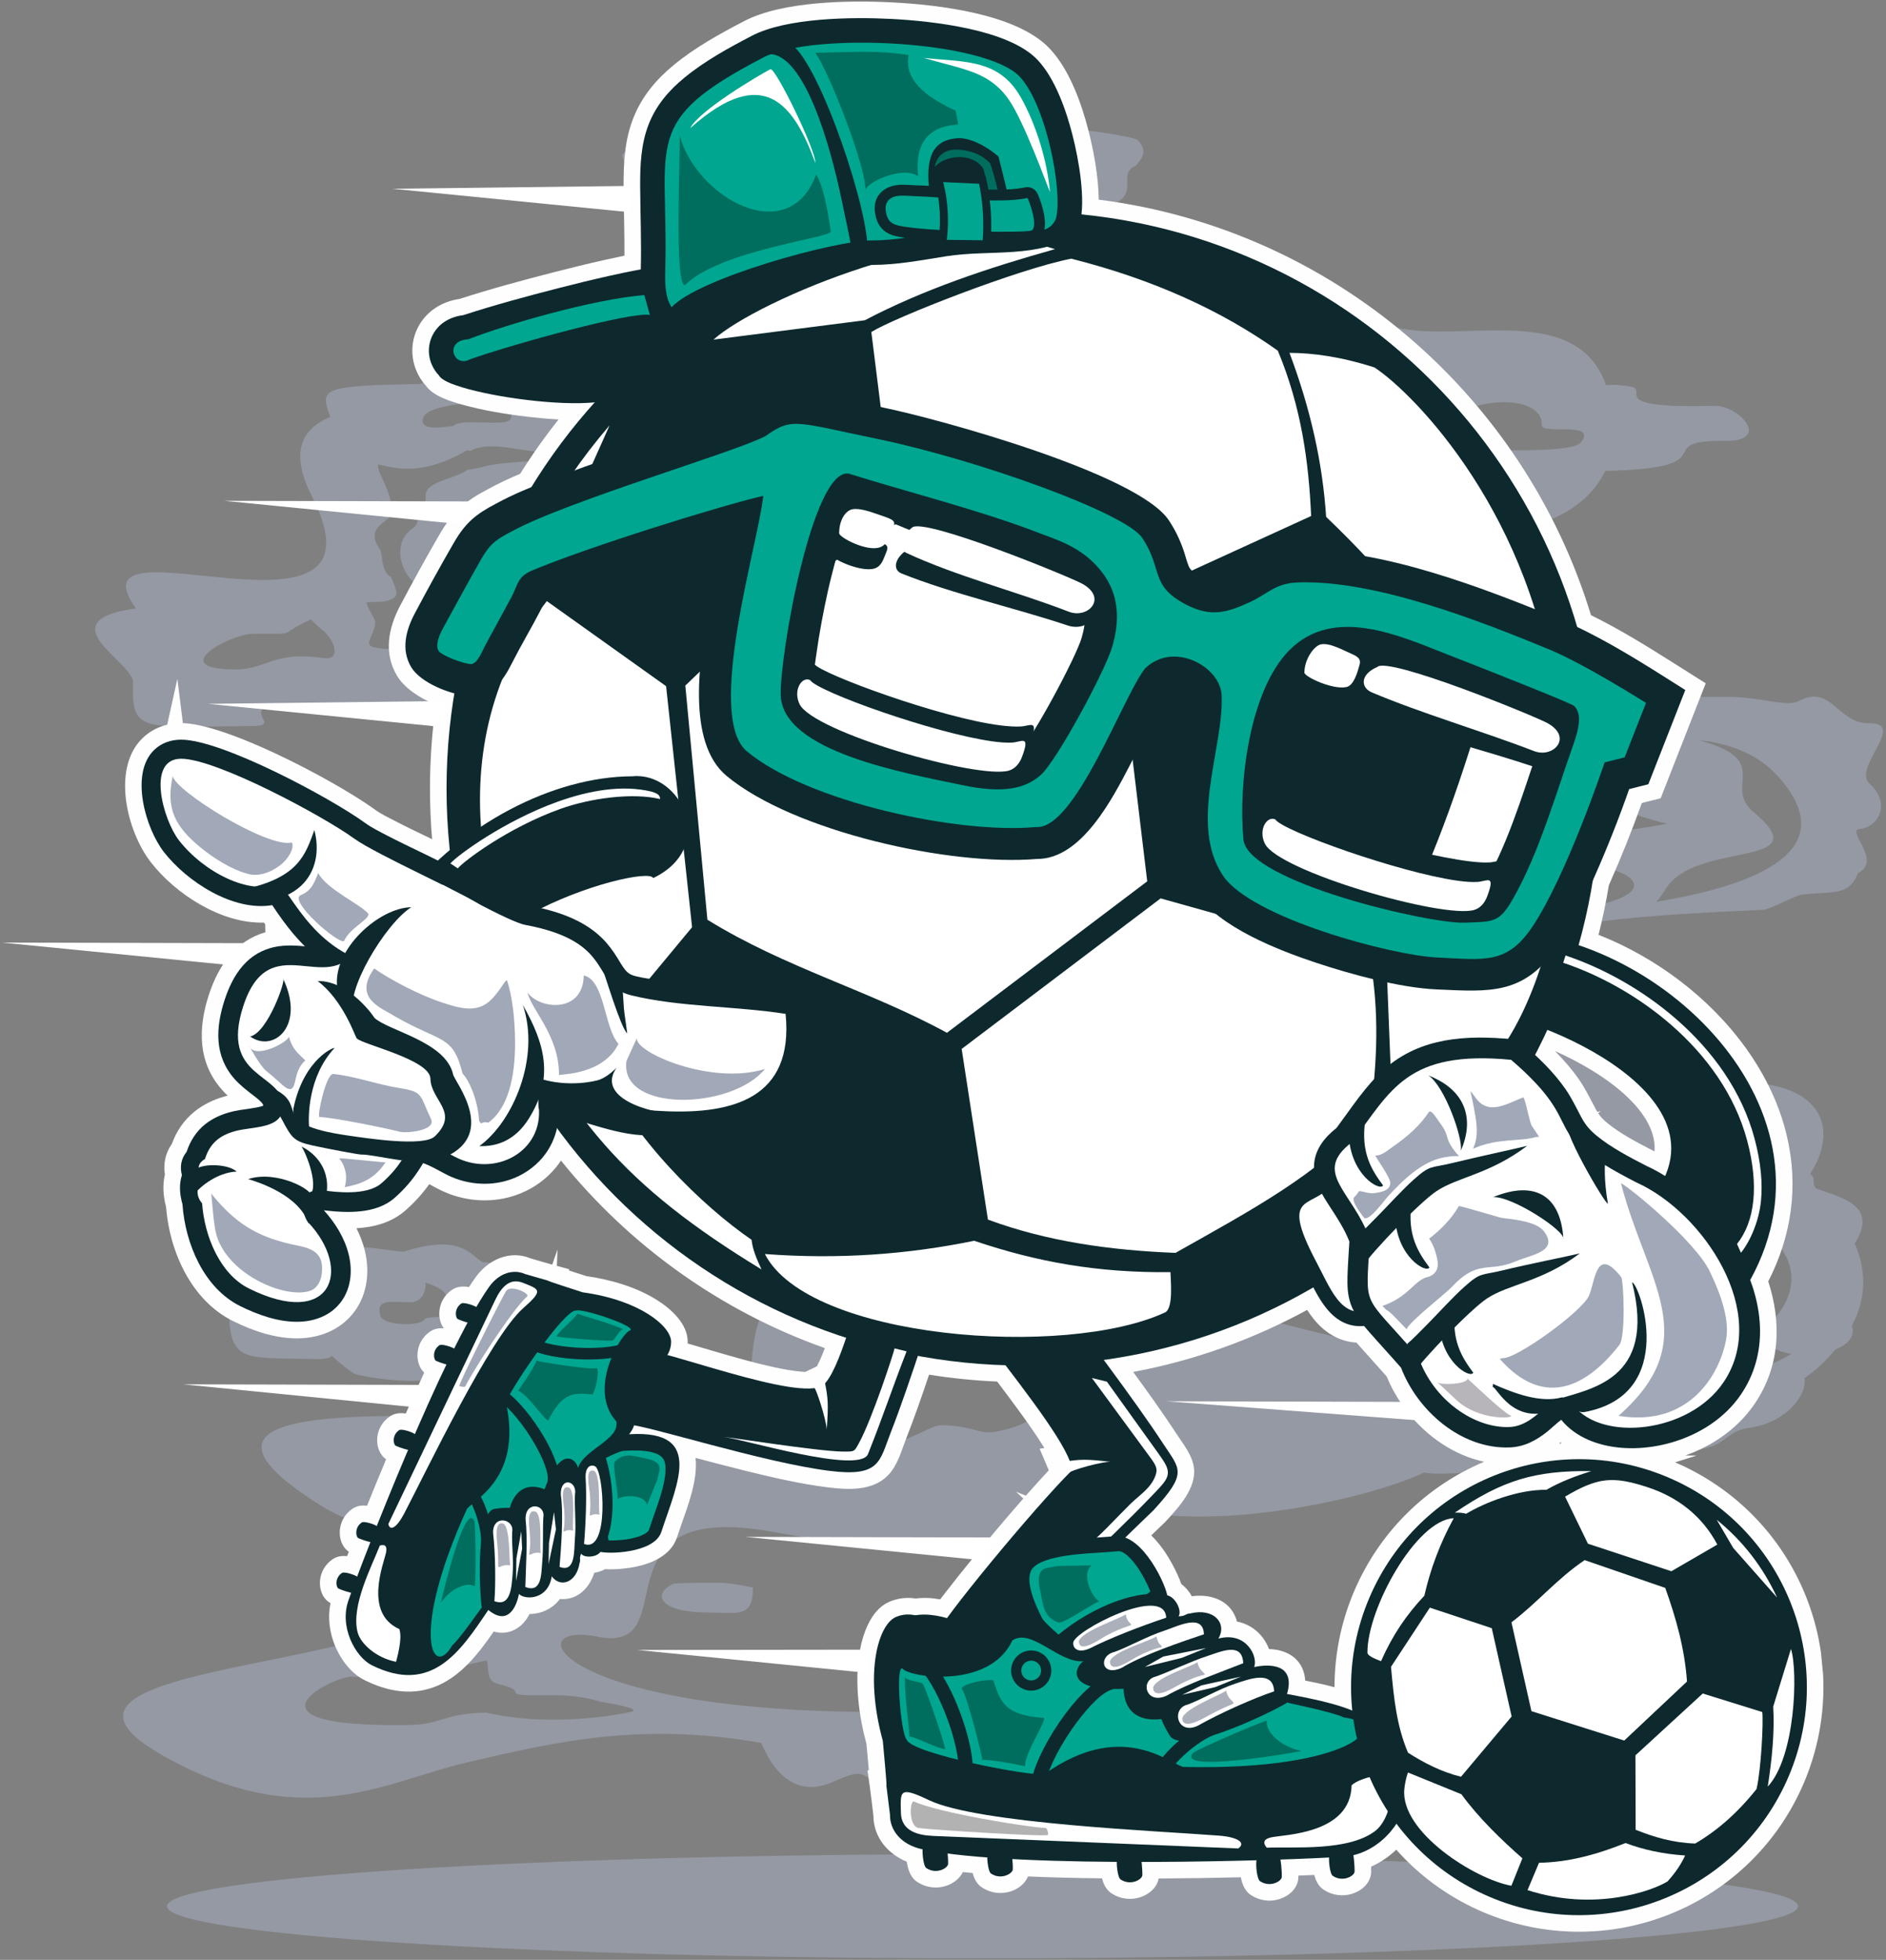 <?xml version="1.0" encoding="UTF-8"?>
<!DOCTYPE svg PUBLIC "-//W3C//DTD SVG 1.1//EN" "http://www.w3.org/Graphics/SVG/1.1/DTD/svg11.dtd">
<!-- Creator: CorelDRAW -->
<svg xmlns="http://www.w3.org/2000/svg" xml:space="preserve" width="284mm" height="295mm" version="1.1" style="shape-rendering:geometricPrecision; text-rendering:geometricPrecision; image-rendering:optimizeQuality; fill-rule:evenodd; clip-rule:evenodd"
viewBox="0 0 28400 29500"
 xmlns:xlink="http://www.w3.org/1999/xlink"
 xmlns:xodm="http://www.corel.com/coreldraw/odm/2003">
 <rect x="0" y="0" width="28400" height="29500" fill="#808080" stroke="none"/>
 <defs>
  <style type="text/css">
   <![CDATA[
    .fil1 {fill:#FEFEFE}
    .fil7 {fill:#006E5E}
    .fil5 {fill:#00A68F}
    .fil2 {fill:#0D292E}
    .fil0 {fill:#9499A3}
    .fil4 {fill:#A1A8B8}
    .fil10 {fill:#ABB0BA}
    .fil11 {fill:#B2B2B2}
    .fil8 {fill:#B8B5BA}
    .fil3 {fill:white}
    .fil6 {fill:#0D292E;fill-rule:nonzero}
    .fil9 {fill:white;fill-rule:nonzero}
   ]]>
  </style>
 </defs>
 <g id="Ebene_x0020_1">
  <g id="_2326718563824">
   <path class="fil0" d="M14794.79 27908.64c6782.36,0 12280.55,351.26 12280.55,784.54 0,433.29 -5498.19,784.55 -12280.55,784.55 -6782.33,0 -12280.51,-351.26 -12280.51,-784.55 0,-433.28 5498.18,-784.54 12280.51,-784.54z"/>
   <path class="fil0" d="M25359.39 23718.03l-436.49 -135.57c-804.02,-131.69 133.31,313.19 -1533.53,-8.19 -1415.59,-272.98 -115.57,1015.58 -1863.51,121.92 -314.43,-160.76 -998.25,453.68 -491.67,777.77 -110.8,161.05 345.41,581.24 695.65,410.04 538.87,-263.42 675.46,316.86 1162.89,-12.25 156.95,-105.93 319.2,-81.06 451.67,-74.54 514.77,169.09 1049.44,361.67 1216.09,-17.85 81.46,-185.52 1989.49,31.65 798.9,-1061.33zm2618.07 -10575.89c377.09,-185.98 -196.11,-654.97 29.81,-666.15 242.36,-11.96 497.95,-356.59 143.76,-681.85 -263,-241.55 576.86,-916.8 -8.33,-908.23 -475.93,6.99 -564.94,-601.09 -1063.16,-331.04 -172.58,93.52 -564.34,-66.25 -1068.14,-66.25 -766.41,0 -970.6,7.48 -895.5,47.06 -355.14,-0.67 -642.65,-277.89 -1165.5,-279.51 -2247.02,304.7 -7888.54,-318.24 -10579.91,-318.24 -4186.91,0 -6786.78,-915.11 -6633.39,-1379.29 125.76,-380.65 2598.7,-526.77 2863.36,-522.46 2049.28,33.19 3731.43,-155.65 4204.01,-155.65 2800.71,0 4792.84,-67.59 5874.39,-454.48l2066.01 435.92c1014.73,318.17 2074.79,-32.45 2427.42,-774.06 1892.76,-39.19 629.39,-463.34 1808.1,-451.45 702.8,7.13 202.38,-537.18 -160.59,-527.58 -1685.32,44.45 -969.11,-239.25 -1266.15,-289.35 -178.79,-30.16 -290.66,-30.65 -368.83,-20.78 -498.05,-1412.77 -2566.81,-458.22 -3472.92,-990.88 -2880.79,-1693.54 -3290.57,-420.23 -4999.5,-857.99 -1634,-418.5 -2372.85,168.13 -2587.06,-34.18 199.43,-223.95 591.64,-513.33 1237.09,-373.17 1254.65,272.45 915.28,-291.75 1316.63,-306.25 1932.91,-69.78 992.47,-566.52 1434.43,-747.61 7.31,-41.2 213.86,-174.97 22.23,-377.64 -56.98,-60.26 -894.51,-164.86 -898.17,-164.86 -349.96,0 -594.79,27.66 -741.61,67.07 -401.08,6.03 -866.85,3.31 -866.85,-50.56 0,-323.07 -50.38,-250.19 -618,-250.19 -1099.82,0 -715.75,428.13 -873.9,-335.63 -39.61,-191.31 -971.48,-254.25 -1274.27,-149.89 -328.25,113.1 -479.74,-133.88 -1424.83,261.19 -210.36,87.95 -211.84,-2.04 -262.75,251.57 -34.92,173.78 -806.91,518.05 -802.92,599.97 17.57,361.42 1497.75,845.99 1562.84,672.29 55.46,-148.07 -78.14,-210.97 232.27,-372.86 207.64,-108.26 -275.2,-240.8 526.91,-561.69 252.3,-100.93 621.2,-59.55 863.49,26.88 575.7,205.28 782.43,-290.76 1577.55,125.77 76.91,40.29 1151.86,37.96 1497.19,37.32 161.79,-0.28 218.58,50.41 381,50.41 538.34,0 402.24,257.85 102.17,393.25 -1195.99,539.36 -1158.67,-259.93 -2179.32,11 -262.01,69.54 -412.75,118.89 -502.5,151.27 -56.58,5.72 -114.86,16.51 -175.08,31.33 -44.35,-27.59 -154.77,-84.49 -537.21,-157.69 -721.08,380.12 -1383.77,295.13 -1531.91,856.47 -734.37,525.11 -769.4,1791.76 686.65,1791.76 1042.74,0 3756.24,-170.92 5809.69,40.5 -31.15,16.69 -62.34,33.06 -93.31,50.98 -3321.44,1922 -3865.92,-301.03 -5941.52,659.97 -557.39,258.1 -2164.33,172.44 -2886.53,114.27 0,-1.73 0.14,-3.39 0.1,-5.15 -18.59,-1365.57 -2394.65,-475.79 -2452.79,-474.88 -1485.51,23.85 -1496.49,68.62 -1338.02,495.34 -449.72,185.84 -606.99,546.17 -274.99,1198.31 1285.81,2525.75 -3711.51,193.78 -2653.3,1683.39 -1359.82,188.81 -31.07,808.92 -42.1,1113.97 -27.69,766.33 133.51,669.25 1778.6,656.59 460.24,-3.53 -78.77,-174.42 282.37,-339.09 4687.28,202 8286.32,35.91 13379.48,1093.71 2044.03,424.53 3626.87,361.18 5006.94,81.99 439.21,-88.87 723.37,37.04 1250,38.66 623.57,1.87 1316.92,-184.08 1163.74,154.41 -43.39,95.96 -949.11,147.01 240.42,441.68 -275.84,47.66 -581.55,103.65 -813.68,110.53 -15.63,0.45 -37.68,39.51 -169.44,44.3 -1224.03,-62.93 -147.81,395.54 -732.54,411.56 -188.99,5.18 -1081.06,55.98 -697.27,308.11 89.78,58.99 -38.88,230.15 168.38,229.66 446.55,-1.06 999.84,-2.75 897.64,-192.97 -398.39,-741.57 3129.6,332.53 -1820.68,534.88 -1848.91,132.33 -925.9,1120.99 -871.61,1147.27 771.56,373.2 1464.1,730.64 2083.68,1072.09 19.62,249.98 144.92,541.41 473.43,701.47 1676.29,816.64 69.46,1481.06 1868.7,1437.85 958.11,-23 1983.14,788.42 1215.42,1658.19 -262.39,297.29 -49.53,466.02 265.08,514.71 -975.61,647.63 -3763.82,554.88 -7595.55,-436.32 -6936.78,-1794.47 -8187.87,-1328.81 -8055.75,1134.96 16.19,302.12 -910.03,344.06 -2111.13,320.46 -933.77,-18.31 -153.42,10.3 -556.54,205.18 -293.34,141.74 -887.98,-191.77 -957.48,-28.15 -82.33,193.85 -428.44,63.81 -428.94,46.6 -7.02,-266.21 -1.41,-141.89 -207.19,-290.48 -2333.66,-65.19 -4355.84,7.3 -2213.43,1340.84 815.34,507.5 1506.15,232.94 1791.37,544.97 1882.32,2059.52 -7090.26,1548.69 -4208.36,3195.25 2112.86,1207.13 3345.96,412.11 4592.22,120.08 1377.03,-322.65 2649.54,-612.81 4439.35,-296.51 15.17,32 36.02,75.36 67,137.45 195.51,391.93 526.06,663.96 1011.16,450.67 549.28,-241.51 381.82,-95.21 936.49,180.8 1062.99,528.92 2192.55,123.68 2529.27,315.98 338.39,193.25 987.64,254.81 1033.54,-103.75 39.47,-308.57 636.16,-285.26 1107.75,-342.97l1304.72 -21.41c12.38,6.66 24.37,13.54 36.16,20.53 360.61,-140.48 740.23,-426.37 1275.04,-481.3 -336.69,-347.84 -1113.33,-535.3 -2028.86,-630.31 -109.43,-97.4 -284.83,-208.66 -591.54,-336.79 -254.31,-106.22 -1282.03,-5.22 -1687.61,-5.22 -709.72,0 -1035.58,-173.01 -1374.22,276.68 -4.58,6.07 -10.3,11.89 -16.51,17.6 -475.93,19.79 -849.84,40.78 -1046.12,46.08 -5639.16,152.64 -6297.97,-1380.28 -5016.61,-1122.93 1362.11,273.54 -134.51,-2081.32 2628.23,-1579.03 4856.48,882.96 3781.89,-931.58 4931.41,-466.2 1400.14,566.84 4005.02,-7.41 4886.26,-426.51 292.98,61.98 961.49,-58.49 1223.46,5.72 1298.97,318.38 1015.62,-292.95 1538.19,-279.65 2078.17,52.78 1570.7,-318.95 2139.06,-399.2 584.84,-82.59 877.79,-534.5 823.99,-746.69 161.15,-109.86 316.47,-250.62 465.81,-430.71 163.33,-64.31 275.59,-167.22 263.1,-307.27l-16.13 -49.6c226.91,-418.46 219.26,-834.64 46.01,-1239.84 361.66,-572.52 -197.66,-687.28 -576.79,-825 -93.31,-97.3 11.95,-130.04 -95.18,-225 409.47,-608.93 299.79,-1475.6 -1385.54,-1373.44 -291.68,-66.96 -1557.48,-1179.72 -2379.45,-819.75 -3117.25,-1528.37 1158.49,-1691 3053.93,-1779.23 113.63,-5.3 494.73,-222.11 587.69,-228.39 456.07,-52.92 709.65,30.48 842.82,-323.57zm-14112.27 7541.19c1780.75,-267.44 2414.51,625.86 1136.33,865.61 -267.09,50.13 -329.04,-89.64 -830.76,-96.55 -284.27,-3.96 -1209.88,903.11 -1774.68,-434.7 -164.71,-390.06 1209.67,-195.47 1469.11,-334.36zm-6499.37 -14663.7c34.01,166.4 419.24,29.77 323.36,282.93 -51.33,135.46 -758.05,-20.57 -864.2,110.2 -79.56,0 -525.64,105.84 -452.16,-125.97 65.26,-205.92 875.81,-228.85 886.28,-241.41 17.64,-21.24 105.38,-32.24 106.72,-25.75zm2016.23 554.92c99.77,45.4 249.84,91.4 225.04,248.07 -27.63,174.84 -1742.9,24.17 -2379.31,216.32 -22.9,6.92 -99.66,20.08 -189.8,34.01 -191.45,139.91 -638.52,172.65 -628.33,389.01 6.1,129.75 -42.37,215.65 -112.5,269.06 -0.14,84.56 -12.1,177.13 -68.54,212.2 -304.88,189.55 -238.84,622.48 27.48,847.51 143.89,121.64 134.48,239.29 269.73,230.86 250.9,-15.56 171.49,550.69 678.53,554.88 1038.26,8.58 991.52,389.19 733.89,375.68 -601.17,-31.47 -584.2,90.84 -1067.51,-200.35 -53.48,-32.24 -720.51,28.19 -909.95,22.12 -622.27,-19.82 -350.81,-92.28 -308.51,-397.58 7.38,-53.34 -118.32,-216.21 -121.6,-277.17 -94.54,-82.1 304.27,22.04 424.81,-124.11 40.86,-49.5 -19.54,-170.78 -66.49,-290.97 -160.69,-77.19 -122.42,-354.51 -166.87,-415.47 -230.71,-316.44 95.6,-401.07 183.69,-521.4 10.34,-345.8 -235.9,-627.6 -211.8,-755.87 222.1,43.78 643.64,194.91 1339.1,-214.03l37.72 6.49c1.16,1.8 2.11,3.53 3.24,5.3 389.93,-201.62 930.84,105.44 1607.96,20.25 245.5,-30.91 558.45,-217.32 700.02,-234.81zm9407.91 -2027.95c280.71,411.73 1036.25,358.64 895.53,696 -99.13,237.63 -687.85,17.53 -861.02,241.33 -136.11,175.86 -576.94,105.91 -539.72,-418.28 128.02,-75.99 214.98,84.91 202.07,-344.84 -2.04,-69.18 302.83,-174.7 303.14,-174.21zm-2500.1 21649.59c146.55,72.04 74.3,387.35 -167.74,588.75 -183.69,152.79 -728.88,-277.04 -1482.87,-156.92 -802.82,127.92 -838.87,-426.01 -368.19,-433.17 601.66,-9.21 1613.46,-197.88 2018.8,1.34zm-9887.05 -6889.29c20.49,112.64 -43.57,299.26 -233.19,295.52 -281.02,-5.58 -521.86,-57.15 -439.45,205.99 45.68,145.73 581.37,155.61 650.38,62.65 86.25,-116.1 441.46,96.77 339.69,-357.01 -23.75,-105.76 -193.4,-170.75 -317.43,-207.15zm17599.83 4632.96c-1.65,-0.21 -530.57,41.31 -547.16,141.28 -33.83,204.12 1067.02,495.23 834.08,-93.94 -17.5,-44.2 -241.41,-41.06 -286.92,-47.34zm-13866.63 -98.6c-337.93,164.85 -175.9,429.57 507.29,429.57 465.92,0 697.62,94.44 694.59,-375.49 -0.04,-1.56 -340.86,-70.17 -470.72,-70.17 -137.86,0 -689.15,-4.41 -731.16,16.09zm-2807.51 1150.58c-983.94,212.69 -792.24,305.08 -2022.23,245.04 -284.41,-13.86 -1863.45,777.1 874.25,727 460.62,-8.43 521.83,-179.63 1147.16,-184.32 985.42,228.77 2038.67,19.33 2172.27,-11.68 212.41,-49.28 -447.22,-150.99 -458.89,-154.59 -258.59,-79.02 -501.65,-98.03 -724.08,-95.99 -933.35,8.72 -256.93,-39.65 -808.6,-167.85 -207.93,-48.33 -132.75,-235.23 -179.88,-357.61zm830.47 -2771.28c-540.17,244.58 -1347.33,113.13 -1075.9,379.09 174.69,171.21 861.76,158.61 889.46,370.95 58.95,452.68 79.65,510.29 721.25,463.37 177.52,-12.98 -123.86,-390.24 324.52,-421.74 297.25,-20.92 592.1,-600.89 58.56,-772.34 -561.3,-180.41 -373.98,-265.61 -917.89,-19.33zm15058.04 -15818.59c-9.42,144.35 852.98,-69.46 586.07,258.8 -146.94,180.72 -1592.12,100.18 -2003.71,93.41 -283.03,30.02 -813.26,3.67 -941.46,-7.34 -440.44,-37.78 -385.13,25.05 -591.75,38.17 -1826.47,115.86 -1662.15,-685.73 -468.73,-685.73 294.28,0 606.92,460.56 1026.58,146.65 201.19,-150.49 843.28,-169.01 1406.6,-135.32 534.88,-142.49 1006.15,-11.68 986.4,291.36zm-2233.09 4447.57c174.38,-23.88 369.96,-37.67 540.46,-9.1 180.9,-59.34 630.17,61.95 851.92,77.12 80.15,5.47 852.28,34.99 859.4,60.04 63.43,222.75 -415.39,157.69 -619.54,209.09 -230.9,58.14 -199.11,-122.66 -624.21,91.34 -201.79,101.56 -1264.6,124.77 -859.75,-91.94 74.22,-38.8 -62.59,-58.06 -235.91,-103.71 -584.76,-154.06 -314.64,-177.77 87.63,-232.84zm3959.72 2723.62c46.64,-54.71 94.41,-120.29 142.1,-197.45 449.93,-727.74 2338.95,-298.66 1318.86,-1153.58 -471.77,-395.43 314.78,-770.08 -818.83,-1080.49 447.07,47.88 886.85,197.35 1209.85,567.73 954.83,1094.95 -345.4,1616.14 -1851.98,1863.79zm-20261.82 -4250.26c-579.16,270.51 -126.69,204.5 -876.62,217.38 -345.72,5.96 -1323.85,536.22 -256.65,536.22 471.67,0 555.13,-282.57 1325.11,-170.25 192.58,28.08 198.26,-129.82 108.55,-278.16 -36.9,-61.03 -90,-120.51 -152.86,-164.68 -17.89,-12.56 -150.96,-138.89 -147.53,-140.51zm21252.39 11788.53c-1045.92,51.04 -2262.01,-257.5 -3623.28,493.71 392.57,-10.02 799.29,-4.59 997.8,78.77 511.67,214.88 456.67,-139.24 1255.36,-139.24 1120.95,0 827.55,60.54 1370.12,-433.24zm-21208.86 -1808.73c474.38,612.24 -1297.06,-28.47 -1277.76,481.08 27.69,731.95 248.67,647.91 1291.66,672.64 502.71,11.89 -1.13,-210.68 574.88,209.59 87,63.5 1558.54,305.89 1512.43,-165.35 -41.27,-421.99 133.95,-358.56 270.55,-363.89 86.89,-3.39 -77.89,-118.21 438.04,-133.98 200.35,-6.14 462.42,-1003.76 -268.36,-1003.76 -204.18,-132.75 -348.65,-424.36 -1186.56,-159.95 -88.3,26.46 -2032.36,-410.74 -1354.88,463.62z"/>
   <path class="fil1" d="M27420.99 24877.79l31.78 327.97c30.17,582.26 -78.52,1168.58 -324.41,1710.48 -404.64,891.79 -1140.57,1580.24 -2057.15,1924.65 -915.07,343.82 -1925.25,310.24 -2815.52,-93.69 -474.88,-215.48 -892.07,-524.9 -1230.39,-905.44 -111.54,105.97 -239.25,193.07 -378.03,254.6 0.63,30.37 0.42,58.59 -0.07,83.11l-0.21 9.63 -0.96 9.63c-15.1,152.08 -143.05,260.81 -280.74,305.26 -144.25,46.53 -298.66,26 -426.19,-55.49 -81.81,-50.27 -124.49,-135.57 -147.78,-226.56 -79.83,3.64 -159.77,6.85 -239.71,9.74 -0.11,9.7 -0.25,19.05 -0.42,27.87l-0.21 9.63 -0.96 9.56c-15.03,152.12 -143.01,260.88 -280.74,305.3 -144.25,46.56 -298.66,26.03 -426.19,-55.5 -95.28,-58.52 -137.48,-164.6 -157.8,-271.78 -412.57,10.02 -825.43,16.41 -1238.18,18.38 -24.94,140.2 -146.86,240.35 -277.56,282.51 -144.25,46.56 -298.7,26.03 -426.16,-55.49 -82.69,-50.77 -125.41,-137.31 -148.52,-229.27 -371.51,-3.96 -743.51,-12.25 -1114.7,-28.58 -43.57,110.1 -149.19,188.88 -261.27,225.04 -144.22,46.56 -298.66,26.03 -426.19,-55.49 -80.19,-49.25 -122.77,-132.19 -146.37,-221.09 -49.28,-4.23 -98.64,-8.82 -147.95,-13.79 -47.35,101.03 -147.64,173.49 -253.79,207.71 -144.22,46.57 -298.66,26 -426.16,-55.53 -106.15,-65.15 -146.4,-189.23 -163.93,-308.18 -285.12,-119.03 -500.24,-364.77 -502.29,-692.79 -17.6,-145.24 -34.36,-291.53 -54.61,-436.35l-34.43 -245.95 19.86 -2.9c-11.25,-132.15 -23.46,-264.23 -35.73,-396.24 -116.24,-432.12 -177.66,-918 -106.3,-1361.97 44.67,-277.81 165.77,-651.08 446.41,-774.66 124.85,-54.93 265.89,-73.59 400.51,-51.47 128.44,-15.67 250.61,-8.29 369.11,13.37 38.45,-50.03 72.78,-93.52 96.84,-124.6 235.9,-304.41 481.47,-603.18 729.68,-897.68 140.34,-166.55 282.15,-332.04 425.98,-495.65l-109.04 -102.24 146.79 59.41c24.41,-27.59 48.86,-55.18 73.38,-82.69 89.35,-100.3 179.95,-200.87 272.48,-299.26l-138.53 -324.84 72.1 -11.15c-124.81,-202.6 -282.57,-421.53 -344.94,-507.61 -119.91,-165.52 -242.43,-329.46 -366.15,-492.58 -347.31,-15.03 -689.43,-49.96 -1025.35,-103.58 -108.23,321.59 -220.17,644.03 -344.03,959.24 -74.65,189.9 -128.3,404.39 -273.72,554.74 -233.54,241.44 -605.65,219.89 -911.61,181.65 -415.19,-51.83 -839.86,-151.28 -1246.05,-251.46 -247.82,-61.14 -494.59,-126.05 -741.18,-191.56 37.43,335.84 -119.98,733.46 -219.71,1020.44 -20.18,58.11 -40.26,116.28 -59.52,174.73 -87.66,266 -364.63,389.29 -618.42,442.7 -115.43,24.28 -304.06,46.68 -464.15,36.9 -49.81,27.1 -105.79,45.65 -163.26,54.76 -69.11,218.44 -239.71,404.14 -488.6,395.67 -9.38,-0.35 -18.63,-0.95 -27.83,-1.87 -68.48,91.09 -162.99,161.12 -281.73,198.86 -55.07,17.5 -115.33,27.1 -175.93,27.45 -51.61,100.08 -125.56,187.61 -228.96,238.62 -104.59,51.61 -210.74,54.26 -310.97,25.57 -221.83,322.55 -479.53,653.67 -836.26,810.86 -372.36,164.05 -753.88,96.07 -1108.36,-79.12 -203.72,-100.69 -360.36,-312.64 -445.48,-518.73 -83.96,-203.3 -111.83,-427 -67.6,-640.75 -120.22,-66.78 -169.51,-206.97 -158.18,-338.17 11.11,-129.51 78.56,-245.04 185.14,-319.05 67.09,-48.26 144.92,-58.21 222.67,-49.75 8.64,-22.29 17.32,-44.59 26.03,-66.85 -103.71,-71.12 -146.01,-201.54 -135.43,-324.09 11.12,-129.51 78.57,-245.08 185.18,-319.06 67.69,-48.68 146.4,-58.42 224.82,-49.49 94.05,-233.5 189.69,-466.44 287.13,-698.54 -102.48,-71.33 -144.25,-201.04 -133.78,-322.96 11.15,-129.47 78.6,-245.04 185.18,-319.02 73.34,-52.78 159.52,-59.76 244.37,-46.92 90.59,-206.16 182.98,-411.83 278.2,-616.09 -78.46,-74.23 -110.14,-188.24 -100.83,-296.16 11.12,-129.47 78.57,-245.04 185.14,-319.02 63.57,-45.72 136.81,-57.08 210.47,-50.94 -53.45,-72.03 -74.54,-166.97 -66.75,-257.6 11.15,-129.46 78.57,-245.03 185.14,-319.01 77.96,-56.13 170.5,-60.47 260.46,-44.28 31.78,-49.38 64.24,-97.64 97.47,-144.49 189.86,-267.87 517.14,-418.12 831.99,-287.24 107.81,31.47 216.22,63.89 324.59,93.49l79.09 -228.49 -9.66 247.29 186.3 50.38 -4.9 18.35c87.38,28.71 174.94,57 262.5,85.16 366.15,52.56 753.71,164.25 1067.68,362.69 208.74,131.94 455.65,353.02 458.43,620.92 0.11,10.3 -0.03,20.57 -0.45,30.83 250.08,72.36 499.11,147.96 750.04,217.56 247.29,68.62 502.14,135.89 755.19,179.28 48.82,8.4 166.54,26.43 264.83,31.4l175.51 -84.67c38.8,-70.59 80.46,-168.84 120.47,-274.14 -1574.59,-558.73 -2946.05,-1546.47 -3973.87,-2822.68 -41.02,61.74 -87.45,120.01 -138.89,174.06 -178.04,187.22 -404.03,317.32 -654.29,380.75 -358.21,90.74 -745.74,38.6 -1070.82,-135.64 -39.2,-20.99 -78.96,-43.07 -119.24,-64.42 -105.02,147.32 -225.78,280.46 -363.75,399.98 -206.34,178.83 -466.06,248.22 -732.62,264.02 54.23,106.86 97.23,219.04 125.84,335.46 75.85,308.61 41.1,644.45 -147.5,907.13 -196.49,273.65 -508.56,405.62 -839.25,414.37 -346.11,9.18 -693.6,-109.43 -1000.27,-261.58 -626.39,-310.83 -953.69,-1046.38 -1005.81,-1715.67 -42.86,-163.12 -54.91,-324.27 -17.64,-487.46 -25.46,-164.43 7.8,-323.25 104.31,-461.12 70.64,-192.69 183.68,-361.39 345.85,-490.89 132.58,-105.87 284.75,-177.09 447.17,-223.84 15.95,-4.62 31.89,-8.85 47.8,-12.77 -28.25,-26.74 -55.7,-54.71 -82.19,-84.49 -368.97,-414.41 -364.83,-925.02 -202.62,-1426.95 143.31,-443.55 401.86,-816.75 853.28,-947.91l-3.88 -120.51c-5.79,-8.22 -11.57,-16.48 -17.32,-24.73 -640.86,19.89 -1330.5,-427.82 -1704.71,-909.36 -356.89,-459.24 -593.77,-1404.79 -127.91,-1863.33 106.29,-104.64 235.03,-172.62 374.89,-205.89l153.33 -689.64 83 665.94c459.5,14.25 1322.93,396.31 2019.94,772.48l1.66 -4.56 1.63 6.32c360.82,194.84 676.73,387.98 868.5,527.4 88.12,64.07 199.5,117.76 296.4,167.92 172.41,89.29 347.28,173.71 522.47,257.36 14.11,6.73 28.18,13.51 42.3,20.32 -21.31,-251.5 -32.14,-505.96 -32.14,-762.96 0,-428.13 30.12,-849.24 88.33,-1261.28 -244.05,-98.18 -475.47,-251.82 -586.63,-439.63 -202.6,-342.13 -127.5,-717.94 49.03,-1051.11 191.07,-360.54 387.74,-718.39 592.46,-1071.38 197.73,-340.96 388.65,-503.8 729.26,-681.85 156.46,-86.5 319.69,-161.86 485.18,-231.64 177.83,-283.91 371.19,-557.07 578.87,-818.33 -186.97,-9.71 -358.14,-27.94 -479.42,-42.2 -322.66,-37.85 -660.51,-94.05 -973.64,-181.46 -167.42,-46.75 -428.02,-122.56 -542.53,-281.84 -60.68,-65.83 -111.2,-143.9 -147.92,-233.15 -101.18,-245.64 -70.84,-525.57 83.78,-742.1 135.43,-189.66 340.5,-299.72 567.59,-332.88 471.1,-152.65 949.46,-281.34 1428.96,-404.53 253.93,-65.23 508.63,-127.57 764.5,-184.75 96.66,-21.63 193.43,-42.66 290.48,-62.38 2.36,-344.69 -10.44,-689.53 -12.59,-1034.16 -2.19,-356.17 15.13,-706.86 148.44,-1042.04 128.49,-323 342.3,-576.4 608.65,-795.27 322.33,-265.04 692.22,-468.59 1061.12,-660.5 575.24,-298.8 1580.2,-313.62 2224.37,-280.46 693.14,35.63 1878.16,170.39 2372.57,694.48 300.92,318.87 480.63,826.03 587.66,1245.73 74.26,291.18 148.27,678.85 151.7,1029.23 3521.14,446.51 6403.09,2942.38 7412.77,6254.46 419.53,205.53 832.1,460.06 1217.9,703.66l509.66 321.83 -678.5 1730.27 -283.56 71.48c-145.84,406.36 -306.39,808.21 -481.26,1202.79 -5.05,11.36 -10.09,22.69 -15.17,34.08 -41.38,252.66 -93.38,501.83 -155.51,746.9 444.08,174.73 863.14,415.82 1230.32,696.42 753.88,576.12 1378.44,1384.44 1602.59,2318.6 185.18,771.59 72.25,1519.69 -277.35,2202.18 199.95,611.4 183.97,1270.77 -205.39,1843.05 -70.27,103.26 -151.2,199.07 -240.56,286.28 -168.13,164.11 -365.16,296.93 -577.18,397.61 -72.92,34.58 -148.13,65.66 -225.03,92.93l169.37 1.76 -324.67 101.35c24.84,10.62 49.57,21.52 74.23,32.71 891.72,404.6 1580.16,1140.49 1924.58,2057.04 95.18,253.3 161.43,513.89 198.93,777.21zm-3905.32 -3154.29c-6.17,-4.77 -12.28,-9.6 -18.31,-14.5 -6.84,5.89 -13.76,11.74 -20.74,17.49 13.01,-1.05 26.03,-2.04 39.05,-2.99zm-1165.76 278.8c-453.46,-95.64 -861.83,-378.5 -1153.65,-746.91l-54.57 82.91 -38.35 -208.85c-89.08,-129.78 -164.04,-267.97 -222.25,-410.67 -150,-171.34 -304.84,-338.45 -455.08,-509.62 -98.18,-6.14 -196.43,-29.53 -293.16,-73.91 -200.31,-91.79 -337.43,-244.36 -448.95,-418.39 -806.2,439.98 -1687.65,759.42 -2620.11,933.98 224.93,308.36 449.96,620.85 658.6,940.36 101.24,155.05 233.11,314.93 256.36,504.05 37.96,308.58 -233.22,596.34 -425.38,805.99l-5.5 6 -5.89 5.61c-68.79,65.9 -137.52,132.01 -206.03,198.26 70.95,68.83 133.85,146.23 187.93,223.27 81.24,115.82 201.44,324.7 264.76,508.85 63.78,47.27 118.74,111.66 158.33,183.8 265.18,-37.47 554.46,48.01 660.11,320.21 7.69,19.87 13.97,39.9 18.84,60.12 137.2,26.6 263.49,95.35 363.22,210.96 49.57,57.43 91.62,127.7 119.91,203.27 325.26,10.58 527.83,193.29 545.18,474.49 145.38,28.64 294.36,60.43 441.22,100.22 -0.17,-519.68 109.96,-1038.44 329.29,-1521.85 385.05,-848.57 1070.04,-1513.03 1925.17,-1872.15zm1703.25 -5265.42l53.52 -12.85 -41.81 31.47c37.43,57.15 79.1,99.49 137.66,147.53 200.8,164.75 460.94,299.34 692.29,417.76 6.7,3.07 13.37,6.18 20.07,9.25 3.81,-59.02 0.39,-119.56 -11.53,-181.51 -86.51,-448.48 -582.3,-826.45 -949.29,-1048.14 -168.49,-101.81 -347.28,-194.62 -530.41,-276.57 -0.63,1.27 -1.23,2.54 -1.87,3.81 130.14,131.51 251.64,271.46 356.38,422.52 101.42,146.33 172.79,299.19 256.68,454.66 6.07,11.22 12.14,21.87 18.31,32.07z"/>
   <path class="fil2" d="M22337.64 15298.92l248.71 -1278.89c2421.53,6.42 5390.72,2811.88 3617.41,5497.16 -1326.3,-1201.92 -509.83,-1179.66 -1293.1,-1535.68 1247.91,-1697.39 -2478.3,-2921.7 -2573.02,-2682.59z"/>
   <path class="fil2" d="M15184.12 16091.54c-162.49,418.04 -1223.44,4076.84 -1770.14,5467.95 -171.48,436.35 -156.84,675.6 -922.12,580.07 -1000.9,-124.95 -2751.81,-687.81 -3020.59,-694.69 -237.1,-330.02 -591.15,-715.29 240.95,-1109.41 172.19,-67.49 2351.61,784.08 2686.75,510.82 469.27,-412.19 1005.49,-3766.75 1759.9,-5132.18 264.3,-375.04 1182.2,-598.94 1025.25,377.44z"/>
   <path class="fil2" d="M14081.51 17117.52c246.66,374.58 2614.65,3358.73 3431.96,4610.14 256.33,392.53 377.09,436.42 -144.07,1004.92 -727.99,697.12 -2080.61,2034.65 -2200.03,2291.65 -406.33,2.11 -1223.47,481.47 -1062.78,-425.1 44.73,-179.5 1454.89,-1892.13 2038.85,-2472.59 -64.21,-621.27 -2289.39,-2986.05 -2965.45,-4391.9 -152.65,-432.69 196.53,-1310.64 901.52,-617.12z"/>
   <path class="fil2" d="M15409.58 3183.26c4796.82,0 8685.42,3888.6 8685.42,8685.42 0,4796.83 -3888.6,8685.43 -8685.42,8685.43 -4796.83,0 -8685.43,-3888.6 -8685.43,-8685.43 0,-4796.82 3888.6,-8685.42 8685.43,-8685.42z"/>
   <path class="fil3" d="M13486.2 7891.43c-1193.94,644.46 -2209.59,1499.27 -3166.4,2428.35l332.57 3524.04c1172.74,725.09 2437.37,1062.95 3606.8,1701.87l3015.97 -2279.8 -481.62 -4013.83 -3307.32 -1360.63zm-5252.12 1156.27l1796.23 1280.51 391.27 3628.07 -1387.19 1671.74c-1271.41,-893.23 -1604.79,-1420.24 -1772.46,-2970.67 -142.17,-1314.73 157.51,-2554.25 972.15,-3609.65zm11183.33 -3736.84c323.92,863 499.96,1673.83 551.75,2468.78 951.69,907.69 1720.43,1854.8 2229.94,2932.5l1231.69 -34.79c-326.46,-2894.93 -2110.49,-4734.03 -2732.48,-5145.97 -512.9,-164.53 -929.99,-218.01 -1280.9,-220.52zm-1940.24 8211.65l-2996.1 2265.96 395.28 2568.82c894.89,330.62 1846.48,462.53 2824.69,501.09 1164.21,-657.12 2114.98,-1158.1 2923.33,-2037.65 116.49,-805.71 150.39,-1611.35 0,-2417.02l-3147.2 -881.2zm4768.92 -2609.25c-336.51,1109.73 -784.47,2366.5 -1375.09,3403.63l95.32 2396.17c230.05,-22.36 460.09,-70.06 690.17,-148.34 1692.84,-576.3 2197.53,-4225.64 1814.94,-5705.93l-1225.34 54.47zm-10728.01 7962.12c1100.49,83.43 2147.75,7.16 3151.62,-199.25 952.6,321.52 1858.11,483.13 2955.6,472.55 2.51,122.83 46.64,540.87 -80.4,605.68 -1503.82,698.04 -5372.24,405.13 -6026.82,-878.98zm-3965.25 -4218.76c439.63,492.61 908.08,967.95 1480.32,1380.98 481.86,1094.1 1553.32,2122.52 2284.06,2623.85 15.84,148.7 80.89,297.36 150,446.09 -2052.07,-1248.62 -2965.73,-2301.06 -3914.38,-4450.92zm-120.72 -4935.75l717.83 -1015.79 1029.37 -2302.51c-858.03,997.65 -1430.97,2103.89 -1747.2,3318.3zm5688.71 -4723.49l321.14 2568.86 3492.04 1485.12 2809.7 -1284.42c-36.66,-807.76 -143.58,-1627.26 -501.76,-2488.57 -841.83,-598.17 -1863.76,-1070.22 -3110.72,-1384.79 -810.68,159.1 -2658.82,886.07 -3010.4,1103.8zm-2376.8 114.73l2279.19 -291.82c888.47,-466.41 1863.13,-789.27 2862.9,-1070.15 -1468.09,-492.73 -4473.65,759.03 -5142.09,1361.97z"/>
   <path class="fil3" d="M16010.15 22003.92c260.06,-40.32 341.06,-44.2 729.72,1.76 -95.4,-22.58 -650.77,129.97 -655.08,173.36l-74.64 -175.12z"/>
   <path class="fil3" d="M12416.96 20786.59c52.35,257.95 60.01,338.63 32.11,729.05 -6.99,-146.58 -169.69,-663.54 -203.56,-646.33l171.45 -82.72z"/>
   <path class="fil2" d="M20926.39 19824.56c-14.36,7.66 -28.76,15.28 -43.11,22.9 -202.85,107.7 -428.88,160.69 -646.47,60.96 -301.84,-138.36 -450.95,-522.96 -598.06,-800.03 -102.03,-192.23 -222.78,-430.6 -269.38,-644.28 -34.47,-158.33 -27.2,-317.01 80.46,-446.76 141.96,-170.99 363.12,-168.45 462.71,-375.39l217.06 -450.88 963.97 2544.76 -167.18 88.72z"/>
   <path class="fil3" d="M20825.74 19634.91l-719.7 -1899.81c-254.96,529.73 -900.05,100.11 -277.6,1272.61 239.6,451.38 400.61,943.92 954.15,650.09 14.36,-7.62 28.75,-15.27 43.15,-22.89z"/>
   <path class="fil2" d="M21097.38 20587.13c-160.62,-184.93 -326.78,-363.47 -488.07,-547.44 -108.52,-123.72 -214.53,-253.54 -269.73,-410.88 -47.28,-134.84 -52.6,-272.17 -48.86,-413.53 4.62,-175.08 18.76,-351.9 28.78,-527.37 -74.08,-188.45 -179.91,-349.85 -290.72,-520.03 -119.35,-183.26 -244.65,-379.8 -242.36,-606.95 2.5,-249.17 154.52,-436.99 340.04,-583.99 226.03,-303.07 438.29,-637.82 722.91,-887.84 543.74,-477.66 1235.82,-511.84 1924.87,-446.29l83.85 7.97 63.89 54.86c235.97,202.56 473.14,430.03 651.05,686.68 100.08,144.35 160.66,279.86 242.15,430.99 61.84,114.61 127.95,189.68 229.06,272.62 212.12,174.1 498.05,324.77 741.99,449.62 1162.55,527.44 2253.19,2233.26 1428.75,3444.94 -60.92,89.54 -131.05,172.48 -208.52,248.08 -148.45,144.88 -322.72,261.9 -509.91,350.76 -331.22,157.2 -718.5,233.08 -1084.51,202.64 -337.11,-28.08 -684.49,-151.52 -902.54,-421.5 -63.58,47.59 -160.55,138.15 -196.89,167.82 -170.78,139.24 -354.54,240.1 -580.07,248.6 -723.8,27.27 -1385.47,-546.21 -1635.16,-1199.76z"/>
   <path class="fil3" d="M22754.59 15952.09c-1568.91,-149.26 -1806.33,458.71 -2394.1,1238.32 -612.88,462.74 10.45,739.35 266.11,1459.09 -56.77,1097.59 -136.35,767.53 730.88,1775.39 227.4,653.59 846,1074.49 1370.97,1054.73 480.55,-18.1 681.6,-694.13 970.45,-322.62 424.18,545.54 1731.33,417.62 2251.78,-347.3 714.87,-1050.68 -307.27,-2560.54 -1303.94,-3008.99 -1579.28,-807.75 -663.25,-793.75 -1892.15,-1848.62z"/>
   <path class="fil2" d="M20513.88 19066.83l-83.71 -455.93c68.58,-55.07 181.61,-169.65 312.74,-303.53 178.11,-181.86 376.02,-400.68 547.08,-553.68 251.36,-224.76 251.39,-168.28 570.69,-245.85 411.73,-100.02 915.53,-207.51 1135.74,-260.42 -572.07,430.63 -1039.18,465.34 -1366,682.16 -250.29,166.09 -965.27,907.49 -1116.54,1137.25z"/>
   <path class="fil2" d="M22477.27 20877.15l4.51 -46.25c308.05,137.12 714.59,294.6 1046.45,200.06 0.95,-0.29 79.83,114.61 -120.48,191.59 -632.39,242.89 -873.19,-357.65 -930.48,-345.4zm-1202.38 -195.2l-83.71 -455.93c68.58,-55.06 181.61,-169.68 312.7,-303.53 178.16,-181.85 376.06,-400.68 547.16,-553.68 251.32,-224.76 251.36,-168.28 570.65,-245.85 411.73,-100.01 947.99,-204.37 1168.23,-257.28 -572.07,430.63 -1071.67,462.21 -1398.48,679.02 -250.3,166.09 -965.31,907.49 -1116.55,1137.25z"/>
   <path class="fil2" d="M24576.26 19301.57c378.25,1488.86 -653.73,1602 -1139.9,1766.46 178.02,-2.57 284.31,211.46 420.9,186.41 1431.08,-262.32 827.41,-1942.92 719,-1952.87z"/>
   <path class="fil2" d="M20310.15 17080.38c24.52,607.76 473.68,855.9 516.47,762.28 -164.32,-222.25 -342.41,-486.06 -267.3,-984.18 -6.31,-82.55 -214.21,184.54 -249.17,221.9z"/>
   <path class="fil2" d="M21008.19 18315.2c24.52,607.8 473.68,855.95 516.44,762.29 -164.29,-222.22 -342.41,-486.06 -267.27,-984.18 -6.31,-82.52 -214.24,184.57 -249.17,221.89z"/>
   <path class="fil2" d="M21668.56 19899.63c24.55,607.8 473.67,855.95 516.43,762.29 -164.29,-222.22 -342.41,-486.06 -267.26,-984.15 -6.32,-82.55 -214.25,184.54 -249.17,221.86z"/>
   <path class="fil2" d="M24175.72 17438.59l-563.67 -581.56c-174.13,30.66 582.89,1309.72 600.46,1258.4 -63.29,-348.02 -48.29,-621.25 -36.79,-676.84z"/>
   <path class="fil2" d="M21508.57 16187.92c244.44,155.4 525.22,950.06 488.81,1132.8 216.4,-494.42 57.05,-922.05 -488.81,-1132.8zm974.59 1831.48c289.17,-16.97 1095.55,512.9 1059.11,632.81 -35.99,-631.4 -403.86,-900.36 -1059.11,-632.81z"/>
   <path class="fil4" d="M22583.77 20454.55l47.1 -12.8c198.15,16.72 1182.58,-693.42 1293.74,-934.02 99.02,-214.27 103.15,-769.76 486.76,-286.66 39.12,49.24 69.46,900.11 -24.83,1021.04 -551.96,707.57 -1183.54,911.97 -1802.77,212.44zm-440.05 -4020.08c10.54,46.99 37.99,155.9 75.81,382.27 70.27,421.01 -94.09,498.9 -12.63,463.7 348.65,-150.78 685.41,-95.5 915.6,-165 60.71,-18.34 93.52,58.39 -54.44,-166.16 -38.66,-58.73 -88.33,-377.29 -129.5,-431.9 -247.05,94.54 -516.33,274.85 -711.41,15.94 -25.54,-33.93 -90.38,-129.93 -83.43,-98.85zm-1432.81 957.76c100.05,2.96 176.04,-71.44 273.15,-139.03 203.45,-141.71 394.41,-305.15 531.25,-512.76 35.03,-53.17 128.38,109.64 161.61,153.74 174.45,231.56 53.16,199.64 231.42,436.17 88.94,118.01 111.23,40.75 -159.84,89.57 -336.62,60.58 -617.5,340.58 -842.75,581.91 -53.62,57.47 -305.05,409.33 -370.42,322.55 -128.27,-170.22 -162.66,-244.27 -151.9,-287.2 7.16,-28.65 29.35,-20.64 75.56,-101.88 13.76,-24.13 150.42,37.96 232.55,24.48 78.11,-12.84 242.43,-27.13 243.88,-155.65 0.91,-84.91 -240.42,-412.36 -224.51,-411.9zm97.68 2267.83c401.99,-134.97 485.95,-386.47 681.57,-436.21 124.81,-31.71 174.06,-123.19 157.8,-236.5 -15.67,-109.22 -62.02,-255.3 -128.03,-342.9 168.88,-127.25 345.13,-307.45 447.08,-489.23 7.55,-13.44 612.49,172.12 645.09,176.21 179.53,22.47 524.4,52.71 637.33,202.57 230.08,305.33 -193.11,351.47 -430.46,453.42 -406.26,174.45 -560.28,-45.54 -967.28,394.58 -71.86,77.68 -668.91,545.79 -668.34,628.34 -1.73,1.02 -242.39,-261.52 -284.83,-280.89 -47.84,-21.83 -66.82,-77.11 -89.93,-69.39zm3599.96 -1851.06c386.19,1493.06 1269.47,2353.1 -36.94,3502.34 1062.22,174.35 1524.96,-621.2 1621.16,-1150.9 51.4,-282.85 -66.01,-650.34 -246.63,-1023.83 -218.16,-450.99 -1192.18,-1254.51 -1337.59,-1327.61z"/>
   <path class="fil2" d="M9649.1 4054.94c-161.5,29.07 -322.08,63.36 -482.21,99.16 -253.33,56.59 -505.46,118.36 -756.88,182.92 -481.58,123.72 -962.63,253.15 -1435.49,407.14 -166.76,19.93 -320.36,93.98 -420.05,233.57 -104.71,146.65 -124.57,335.81 -56.13,502.08 116.98,284.09 429.82,395.64 705.27,277.17 434.02,-106.22 867.09,-216.25 1300.55,-324.69 337.96,-84.53 675.85,-169.02 1014.34,-251.39 119.14,-28.96 238.27,-57.79 357.76,-85.23 648.68,-149.05 1175.42,-514.18 1812.25,-790.68 288.26,-89.08 580.11,-167.82 875.07,-231.43 176.21,-37.99 389.04,-85.9 568.89,-85.9 376.76,0 747.74,-72.25 1118.37,-130.77 665.84,-105.13 1389.35,44.24 1976.69,-347.31l33.86 -140.27c89.5,-370.31 -15.91,-962.3 -110.1,-1331.66 -95.04,-372.68 -260.49,-853.41 -527.33,-1136.16 -434.55,-460.41 -1591.7,-585.29 -2203.87,-616.69 -588.61,-29.98 -1572.62,-19.4 -2096.42,252.94 -350.49,182.39 -711.84,380.37 -1017.84,631.79 -233.29,191.7 -422.52,411.38 -535.16,694.66 -120.26,302.29 -132.79,627.17 -130.77,948.26 2.57,414.17 20.25,828.33 9.2,1242.49z"/>
   <path class="fil2" d="M9811.45 4193.65c-203.8,32.53 -407.56,75.49 -608.79,120.47 -251.6,56.2 -502.21,117.58 -751.87,181.72 -479.96,123.3 -970.28,255.38 -1441.7,409.54 -125.48,11.82 -245.5,61.66 -321.17,167.64 -71.96,100.75 -84.88,230.33 -37.96,344.35 84.6,205.38 308.15,273.15 500.38,183.83 438.44,-107.25 876.13,-218.41 1314.03,-327.98 338.24,-84.63 676.59,-169.23 1015.36,-251.64 119.77,-29.14 239.68,-58.1 359.8,-85.72 52.21,-12 114.97,-28.82 167.71,-35.74l43.54 -5.25 39.05 57.04 64.1 -69.53 110.49 -13.41 -28.05 -76.06 27.98 -30.34c217.77,-236.25 1063.23,-517.7 1375.76,-614.25 292.03,-90.24 590.06,-170.64 888.89,-235.06 180.27,-38.84 419.14,-89.53 603.5,-89.53 363.64,0 734.2,-72.22 1092.8,-128.8 384.6,-60.72 842.43,-125.84 1222.8,-17.57 123.22,35.07 247.61,42.9 360.12,-28.89 87.59,-55.88 126.85,-141.01 208.28,-195.27l66.71 -44.48 18.8 -77.93c81.53,-337.36 -24.63,-919.37 -109.61,-1252.64 -86.64,-339.66 -243.73,-805.61 -487.71,-1064.12 -395.57,-419.14 -1544.57,-537.32 -2092.96,-565.19 -545.08,-28.22 -1522.17,-20.46 -2012.43,234.6 -334.68,173.81 -697.16,372.67 -989.33,612.78 -211.66,173.91 -384.74,371.54 -486.93,628.57 -111.34,279.93 -121.04,589.18 -119.17,886.64 2.61,417.76 20.35,829.24 9.13,1248.23 -1.16,43.82 -1.94,88.69 -1.55,133.99z"/>
   <path class="fil5" d="M15902.76 3282.64c101.74,-421.01 -151.87,-1709.07 -547.16,-2127.92 -518.65,-549.6 -3121.73,-674.48 -3861.75,-289.6 -1855.47,964.74 -1423.95,1257.09 -1475.92,3200.01 -5.08,189.52 -4.51,412.08 95.68,558.56 399.55,-433.5 2450.18,-1004.93 3018.89,-1004.93 743.48,0 1628.56,-332.7 2362.7,-165.63 226.62,51.58 355.77,-27.58 407.56,-170.49zm-6116.6 1458.52l-83.58 -299.97c-771.17,64.21 -2060.39,436.04 -2653.55,666.79 -368.66,17 -220.14,438.78 30.02,299.65 634.33,-223.77 2430.11,-722.28 2707.11,-666.47z"/>
   <path class="fil2" d="M15369.64 10935.09c-80.96,4.34 -183.48,-1.76 -301.41,-16.23 -894.15,-109.6 -2692.97,-771.77 -2804.16,-921.31 -130.92,-52.81 -250.26,137.34 -134.52,321.66 232.98,370.84 2757.6,1108.82 3216.28,989.65 95.81,-24.91 155.61,-98.35 185.14,-183.83 103.47,-299.16 -17.75,-197.63 -161.33,-189.94zm7059.44 2046.08c-80.93,4.34 -183.41,-1.77 -301.45,-16.27 -894.08,-109.6 -2693,-666.99 -2804.16,-816.53 -130.88,-52.82 -250.23,137.33 -134.44,321.66 232.93,370.84 2757.52,1004.07 3216.27,884.87 95.74,-24.91 155.54,-98.35 185.1,-183.83 103.51,-299.12 -17.74,-197.59 -161.32,-189.9zm881.7 -1799.7c-192.13,-92.85 -2476.65,-898.03 -2625.27,-749.83 -254.92,100.16 -226.94,275.42 -57.33,337.12 782.36,284.69 1694.08,513.18 2502.29,782.92 295.73,98.67 574.01,-179.88 180.31,-370.21zm-3010.08 -920.08c-149.4,-55.81 -348.55,-154.76 -484.08,-132.43 -99.38,16.4 -235.27,196.29 -221.72,377.4 3.95,52.49 439.38,231.35 646.29,191.98 112.71,-21.45 152.04,-196.95 175.78,-292.94 15.03,-60.58 -2.15,-101.32 -116.27,-144.01zm-4042.45 -1216.76c-192.12,-92.89 -2476.6,-898.03 -2625.26,-749.87 -165.42,121.39 -188.77,284.45 -57.29,337.12 771.84,309.28 1694.07,513.18 2502.25,782.92 295.77,98.7 574,-179.89 180.3,-370.17zm-3114.25 -916.45c-136.98,-40.32 -309.56,-98.04 -425.55,-78.92 -99.42,16.41 -189.59,139.07 -176.04,320.22 3.99,53.16 434.9,251.39 630.94,185.67 103.37,-34.65 128.1,-138.22 165.35,-225.11 54.33,-126.79 27.48,-136.45 -194.7,-201.86z"/>
   <path class="fil2" d="M10286.64 4742.15l-3496.27 777.06c-951.87,247.76 2108.3,791.92 2539.4,428.03 289.74,-448.84 794.42,-711.41 1299.77,-1106.98l-342.9 -98.11z"/>
   <path class="fil6" d="M11592.24 813.79c522.46,16.72 909.28,1359.25 1083.91,2207.72 75.28,365.76 114.09,521.05 141.74,699.88l-20.67 59.23c29.25,33.23 65.65,46.14 108.06,39.58 42.75,-6.77 146.44,9.84 152.57,-48.4 53.52,-509.06 -692.36,-2778.83 -1138.97,-3103.18 -90.39,-65.61 -216.47,-82.19 -319.41,-85.37l-7.23 230.54z"/>
   <path class="fil2" d="M7467.84 7581.83c255.59,-141.32 544.83,-257.03 816.82,-362.58 345.02,-133.85 694.69,-257.42 1044.4,-378.43 426.41,-147.53 854.61,-289.77 1280.87,-437.62 155.64,-54.01 311.61,-108.62 465.52,-167.46 60.33,-23.07 144.43,-52.85 204.16,-84.42 127.42,-89.15 255.27,-165.49 406.89,-209.66 223.24,-64.98 441.57,-43.14 666.64,-3.63 316.09,55.49 634.23,132.22 949.08,197.13 843.92,174.06 3831.73,993.99 4298.35,1696.55 96.17,144.81 168.14,293.75 223.91,458.15 26,76.55 47.06,166.47 78.46,239.64 29.81,69.53 123.47,116.38 186.02,148.48 206.66,106.01 316.76,48.3 521.62,-46.03 118.14,-54.44 223.02,-131.27 337.75,-192.27 187.04,-99.44 371.15,-145.06 582.78,-152.54 1251.31,-44.31 2832.49,571.33 3982.94,1045.56 500.09,206.17 1068.67,551.04 1528.19,841.59l335.28 211.74 -556.33 1418.77 -288.64 72.7c-155.01,442.24 -331.19,887.49 -518.9,1311.03 -154.8,349.29 -331.51,718.36 -545.11,1035.4 -512.24,760.27 -1027.93,704.57 -1840.48,668.55 -549.94,-24.37 -1286.16,-227.47 -1807.88,-400.36 -567.51,-188.04 -1467.41,-536.33 -1807.74,-1052.02 -88.51,-134.06 -156.84,-279.19 -205.67,-432.12 -143.4,-449.02 -108.83,-924.7 -38.8,-1383.35 52.45,-343.75 161.96,-788.63 148.55,-1132.17 -33.97,-86.57 -219.29,-170.5 -321.98,-100.79 -74.96,108.2 -153.21,274.85 -208,383.68 -123.43,245.26 -242.43,492.45 -369.18,736.08 -263.42,506.37 -732.97,1422.32 -1401.41,1417.49 -1310.82,112.01 -3668.32,-413.88 -4674.52,-1249.68 -614.71,-510.64 -400.68,-1789.39 -279.22,-2477.77 63.85,-361.77 141.15,-720.55 218.4,-1079.57 -372.53,108.73 -745.34,229.84 -1102.64,345.41 -519.74,168.13 -1065.42,345.68 -1569.22,557.84 -26.04,56.2 -48.3,120.09 -77.44,176.39 -132.25,255.34 -282.01,504.54 -411.72,760.24 -134.94,270.83 -306.15,534.84 -660.51,513.04 -272.13,-16.75 -727.68,-197.06 -868.05,-434.2 -156.1,-263.63 -78.07,-556.29 54.83,-807.08 187.92,-354.61 386.61,-716.07 587.83,-1063.06 176,-303.57 331.05,-430.14 634.15,-588.65zm5389.18 72.75c-163.16,300.35 -339.06,1013.03 -389.12,1237.33 -71.36,319.55 -131.23,644.17 -176.95,968.41 -24.76,175.79 -60.96,414.05 -54.65,590.9 0.32,8.79 1.73,17.15 4.27,25.51 82.94,270.86 914.19,530.86 1154.68,598.49 397.33,111.79 799.68,190.25 1203.18,274.56 202.96,42.44 573.02,112.86 752.34,-40.88 208.24,-214.81 854.78,-1418.42 938.92,-1714.79 68.58,-241.65 85.93,-479.56 -75.43,-688.3 -205,-265.22 -484.86,-336.45 -782.56,-450.99 -833.16,-320.57 -1717.01,-540.56 -2574.68,-800.24zm6339.87 4877.93c198.33,206.83 1034.45,481.75 1276.71,553.72 325.29,96.66 658.74,179.52 991.94,244.33 150.67,29.28 419.06,84.38 570.72,78.17 62.65,-2.57 189.05,-0.67 264.58,-11.07 49.6,-65.44 118.29,-203.31 147.22,-258.98 336.19,-647.41 546.41,-1400.21 790.54,-2088.05 8.08,-22.76 20.81,-59.2 32.35,-97.33 -89.54,-36.94 -181.47,-72.01 -264.23,-105.66 -288.79,-117.41 -578.56,-232.52 -868.54,-346.89 -168.45,-66.43 -337.01,-132.5 -505.71,-198.26 -247.86,-96.59 -493.5,-200.34 -747.92,-278.94 -375.15,-115.89 -823.7,-208.14 -1130.8,104.1 -475.44,483.35 -607.94,1725.16 -556.86,2404.86z"/>
   <path class="fil5" d="M7695.21 8004.53c827.37,-459.6 3463.25,-1225.27 3840.3,-1446.42 391.76,-278.34 446.12,-205.32 1669.77,47.09 1492.78,307.91 3742.83,1111.64 3995.45,1492.01 317.75,478.4 106.54,719.17 669.19,1007.81 357.08,183.16 600.14,120.05 941.46,-37.18 298.52,-137.51 387.74,-288.71 736.74,-301.1 1174.08,-41.52 2789.94,600.33 3783.01,1009.69 532.62,219.53 1454.79,803.66 1454.79,803.66l-321.42 819.65 -301.77 76.05c0,0 -568.64,1702.86 -1092.2,2480 -381.28,565.85 -724.74,488.07 -1421.2,457.23 -690.88,-30.62 -2813.75,-596.97 -3236.34,-1237.3 -515.62,-781.22 18.27,-1922.03 -17.4,-2713.24 -19.33,-429.62 -726.61,-820.64 -1156.3,-397.58 -330.23,423.08 -1051.06,2427.32 -1637.06,2383.4 -1155.1,109.15 -3433.34,-373.38 -4354.16,-1138.28 -633.8,-526.48 173.18,-3139.05 245.67,-3847.04 -662.41,154.2 -2648.3,773.26 -3489.92,1127.73 -212.87,92.11 -205.88,210.99 -298.66,390.1 -51.79,99.94 -355.67,649.67 -413.81,764.29 -29.04,57.22 -110.39,256.37 -202.81,250.69 -119.1,-7.31 -443.52,-130.39 -484.54,-199.68 -56.03,-94.61 19.15,-249.59 65.93,-337.85 43.85,-82.73 443.76,-813.93 578.94,-1047.05 132.61,-228.7 224.3,-291 446.34,-406.68zm5087.69 -874.92c-546.31,-101.92 -1047.05,2754.49 -1026.23,3338.72 30.05,842.89 1851.13,1164.8 2743.62,1351.28 609.99,127.43 939.84,51.12 1171.89,-154.23 238.16,-210.82 973.85,-1569.09 1079.19,-1940.21 108.55,-382.48 107.03,-770.78 -157.38,-1112.87 -295.94,-382.87 -676.94,-484.93 -989.93,-605.4 -848.25,-326.36 -1943.49,-602.02 -2821.16,-877.29zm6628.69 2661.46c-599.61,609.63 -767.32,2014.08 -687.35,2846.85 61,634.92 2804.13,1271.86 3331.63,1250.35 487.44,-19.94 535.27,16.15 818.1,-528.4 338.1,-651.05 570.19,-1453.4 816.92,-2148.73 115.54,-325.54 110,-486.8 12.88,-585.79 -33.51,-34.18 -1092.8,-456.6 -1897.03,-770 -722.8,-281.7 -1721.66,-748.99 -2395.15,-64.28z"/>
   <path class="fil3" d="M15242.85 11177.1c-81.24,4.9 -183.3,-2.01 -300.21,-18.35 -886,-123.82 -2643.61,-753.32 -2743.66,-922.26 -127,-59.62 -260.42,155.15 -158.29,363.32 205.46,418.82 2683.12,1134.01 3150.66,999.39 97.65,-28.12 162.84,-111.09 198.75,-207.61 125.66,-337.86 -3.1,-223.21 -147.25,-214.49zm7005.57 2097.79c-81.24,4.94 -183.27,-1.97 -300.25,-18.31 -885.96,-123.82 -2643.54,-753.32 -2743.62,-922.27 -126.97,-59.61 -260.39,155.16 -158.29,363.33 205.45,418.82 2683.12,1133.97 3150.65,999.38 97.62,-28.11 162.88,-111.09 198.76,-207.64 125.66,-337.82 -3.07,-223.17 -147.25,-214.49zm1059.36 -2387.53c-185.25,-104.88 -2410.08,-1014.27 -2569.71,-846.88 -262.29,113.1 -247.33,311.05 -82.26,380.76 761.25,321.55 1655.97,579.57 2444.22,884.23 288.43,111.41 587.34,-203.16 207.75,-418.11zm-2941.85 -1039.14c-145.31,-63.08 -337.12,-174.84 -474.31,-149.58 -100.58,18.52 -249.8,221.62 -249.66,426.23 0.07,59.26 422.24,261.34 632.03,216.81 114.37,-24.23 166.66,-222.42 197.52,-330.83 19.55,-68.44 5.4,-114.44 -105.58,-162.63zm-4063.76 -1058.69c-185.2,-104.88 -2410.03,-1014.27 -2569.66,-846.88 -174.42,137.06 -209.84,321.24 -82.27,380.79 748.91,349.29 1655.97,579.55 2444.22,884.17 288.43,111.44 587.34,-203.13 207.71,-418.08zm-3046.3 -1035.01c-134.02,-45.58 -302.33,-110.77 -419.74,-89.11 -100.61,18.48 -199.88,157.02 -199.74,361.63 0.04,60.08 416.24,283.95 617.18,209.73 105.94,-39.13 138.33,-156.11 182,-254.29 63.79,-143.15 37.64,-154.09 -179.7,-227.96z"/>
   <path class="fil2" d="M14231.55 3529.93l1087.61 -76.3c-55.46,-134.9 -206.48,-804.62 -283.03,-1096.75 -187.47,-164.61 -445.35,-292.28 -624.95,-276.02 -248.11,22.48 -461.68,136.39 -429.33,662.7 13.48,218.4 249.7,729.51 249.7,786.37z"/>
   <path class="fil7" d="M15011.4 3378.84l143.54 25.12c-4.2,-52.14 -219.39,-918.6 -247.61,-948.66 -108.34,-115.36 -251.5,-172.44 -402.95,-195.4 -166.26,-25.19 -377.96,-3.21 -429.36,251.99 168.63,-186.45 582.43,-217.91 735.08,32.31l201.3 834.64z"/>
   <path class="fil2" d="M15437.2 2820.43c-229.02,48.47 -530.37,35.73 -764.26,23.74 -283.46,-14.5 -569.95,-46.32 -852.7,-53.87 -82.8,-2.19 -166.51,-11.08 -249.13,-9.45 -248.85,4.93 -429.97,159.31 -395.46,415.18 14.53,107.88 52.38,207.29 139.27,277.53 82.98,67.06 184.68,86.25 287.06,102.02 278.69,43.01 583.63,55 865.64,65.16 234.53,8.4 470.05,12.91 704.71,11.47 90.03,-0.57 338.18,3.31 418.5,-29.21 178.9,-72.43 155.72,-294.47 120.27,-446.06 -14.26,-60.89 -32.6,-121.88 -53.94,-180.65 -7.77,-21.38 -16.02,-42.87 -25.37,-63.57 -4.48,-9.99 -9.28,-19.87 -14.78,-29.35 -5.47,-9.39 -11.57,-18.31 -18.56,-26.67 -39.12,-46.75 -100.82,-69.08 -161.25,-56.27z"/>
   <path class="fil5" d="M15471.14 2980.87c-435.83,92.22 -1254.98,-15.98 -1655.27,-26.63 -92.43,-2.47 -173.64,-10.8 -241.51,-9.42 -203.45,4.02 -251.04,119.16 -236.22,229.3 25.33,187.75 121.99,213.71 288.81,239.4 516.3,79.62 1820.94,90.45 1902.36,57.46 120.16,-48.64 -46.53,-492.58 -58.17,-490.11z"/>
   <path class="fil2" d="M14842.17 2650.95l-795.02 -37.43 39.02 150.32c69.92,269.7 83.89,554.39 52.03,824.3l-16.51 139.7 788.53 10.48 7.87 -105.06c21.9,-293.69 2.68,-589.6 -56.13,-883.28l-19.79 -99.03z"/>
   <path class="fil5" d="M14743.96 2766.24l-541.38 -25.47c74.86,288.68 88.13,589.91 55.18,868.86l540.24 7.19c20.85,-278.73 3.7,-562.15 -54.04,-850.58z"/>
   <path class="fil8" d="M22100.32 20752.86c153.07,137.8 522.57,495.41 643.44,551.46 97.01,45.05 -475.76,92.29 -821.34,-239.25 -102.45,-98.32 -317.43,-292.49 -270.86,-255.48 46.56,37.01 423.01,31.78 448.76,-56.73z"/>
   <path class="fil9" d="M26216.04 18856.68c147.78,-184.36 270.97,-484.86 300.5,-773 28.04,-273.27 -1.1,-589.88 -95.08,-942.7 -190.95,-717.16 -635.31,-1325.67 -1178.56,-1799.62 -510.92,-445.74 -1110.22,-772.83 -1668.25,-959.21 -11.53,36.66 -23.53,73.06 -35.56,109.54 543.92,181.61 1128.68,500.95 1627.9,936.45 527.4,460.09 958.39,1049.48 1142.86,1742.19 90.34,339.23 118.53,641.99 91.93,901.6 -27.24,265.46 -111.8,485.35 -245.64,652.35l59.9 132.4z"/>
   <path class="fil9" d="M16442.54 20742.03l886.18 1206.01c77.08,106.43 98.53,155.36 81.42,226.73 -13.83,57.68 -50.44,137.33 -122.2,216.78 -89.89,99.55 -180.2,160.8 -269.84,249.2 -189.48,186.87 -544.26,571.36 -570.12,546.81l142.91 57.82c21.91,-15.56 79.2,-57.75 176.95,-152.47 84,-81.39 193.08,-188.63 300.78,-296.3 104.14,-104.18 211.7,-213.4 301.91,-307.83 132.04,-138.26 202.56,-212.59 214.06,-299.37 11.68,-87.88 -38.87,-170.5 -149.4,-323.08l-767.29 -1069.34 -225.36 -54.96z"/>
   <path class="fil7" d="M12288.9 2631.23c129.19,162.7 224.02,852.31 219.33,855.95 1.58,92.07 -1674.39,281.37 -2193.68,804.68 -162.74,21.21 -68.58,-1952.16 -80.36,-2250.68 257.03,935.92 1635.44,1708.68 2054.71,590.05z"/>
   <path class="fil7" d="M14389.98 1665.5c-624.45,-281.37 -758.86,-569.56 -708.84,-836.72 -477.38,-77.32 -914.22,-41.06 -1406.24,-33.51 174.52,208.28 785.25,1737.01 756.71,2088.62 -34.08,-125.66 565.89,-399.06 791.98,-231.21 6.25,-70.45 -130.35,-743.2 606.75,-777.59l-40.36 -209.59z"/>
   <path class="fil3" d="M13470.5 20296.54l181.18 43.71c-219.18,562.72 -354.64,979.98 -578.97,1540.69 -106.75,325.33 -1930.51,-235.37 -2174.67,-250.9 -3.88,-12.17 1412.74,215.97 1795.29,219.22 180.48,1.52 169.61,2.86 244.65,-134.48 194.06,-355.07 521.97,-1355.69 532.52,-1418.24z"/>
   <path class="fil3" d="M13910.98 871.96c367.24,40.01 713.42,33.27 1001.25,160.7 243.17,107.66 388.23,287.51 505.78,517.48 203.8,398.61 346.07,867.49 391.83,1324.4 37.39,143.55 -272.06,-753.32 -529.84,-1227.91 -106.57,-196.22 -228.56,-345.41 -423.9,-462.17 -230.5,-137.76 -510.04,-187.51 -945.12,-312.5z"/>
   <path class="fil3" d="M12278.29 2453.19c4.72,-201.12 -606.32,-1447.95 -677.8,-1411.08 -151.06,77.96 -1074.35,619.69 -1206.21,886.57 1118.72,-996.57 1567.32,-333.77 1884.01,524.51z"/>
   <path class="fil2" d="M9835.93 13216.93c975.96,-468.84 417.9,-1604.05 -311.08,-1532.29 -2421.5,6.42 -5492.08,2938.6 -3718.77,5623.91 1326.27,-1201.95 509.84,-1179.69 1293.11,-1535.71 -1247.95,-1697.39 2642.02,-2795.02 2736.74,-2555.91z"/>
   <path class="fil2" d="M4099.66 13624.49c29.71,43.18 58.7,88.55 79.59,118.43 102.97,147.53 210.29,289.17 333.37,420.83 351.16,375.64 777.6,614.89 1296.29,659.02l101.91 8.68 1751.76 -1198.6 -178.33 -197.59c-76.45,-84.8 -370.6,-224.89 -476.71,-275.48 -221.16,-105.34 -429.51,-217.7 -650.59,-323.25 -177.52,-84.7 -355,-170.5 -529.7,-260.92 -104.56,-54.15 -233.43,-118.63 -328.44,-187.74 -518.93,-377.26 -2156.56,-1254.34 -2771.03,-1254.34 -154.04,0 -299.05,49.04 -410.09,158.33 -364.49,358.77 -126.05,1177.25 149.89,1532.36 343.04,441.43 1037.47,898.59 1632.08,800.27z"/>
   <path class="fil3" d="M6054.37 13925.55c-110.6,-12.59 -208.67,85.8 -222.39,219.47 -12.17,134.72 66.46,255.3 175.01,269.17 114.76,13.44 213.57,-86.05 227.15,-220.91 13.52,-134.83 -69.18,-255.17 -179.77,-267.73z"/>
   <path class="fil3" d="M6188.46 15848.69c135.96,-35.74 270.05,48.33 298.34,188.84 28.33,140.51 -57.04,285.93 -193.95,322.33 -134.06,36.13 -269.03,-48.36 -297.15,-189.97 -29.6,-142.49 56.83,-285.5 192.76,-321.2z"/>
   <path class="fil2" d="M8412.44 16785.56c-3.92,105.94 -22.93,211.03 -57.71,311.68 -48.26,139.59 -125.52,266.7 -227.33,373.73 -145.67,153.07 -330.13,258.9 -534.81,310.8 -298.21,75.53 -621.07,31.32 -891.62,-113.7 -105.65,-56.62 -215.97,-119.45 -329.31,-161.12 -15,23.99 -29.25,48.44 -44.35,72.36 -108.79,172.44 -236.46,322.16 -390.63,455.72 -278.13,240.94 -714.8,223.66 -1059.74,182.45 171.38,188.6 312.95,416.49 374.05,665.17 58.35,237.45 37.92,498.89 -107.88,702.02 -150.43,209.48 -391.34,303.82 -643.15,310.48 -302.47,8.01 -614.86,-102.8 -882.72,-235.72 -548.5,-272.14 -827.13,-942.8 -868.97,-1524.88 -0.22,-3.14 -0.44,-6.28 -0.65,-9.42 -41.57,-147.5 -54.15,-290.62 -8.71,-437.13 -31.98,-126.89 -13.78,-245.92 71.14,-350.56 53.84,-162.84 142.91,-306.1 278.68,-414.54 106.76,-85.24 229.81,-141.43 360.52,-179.07 103.04,-29.64 208.06,-42.02 313.79,-57.51 38.7,-5.64 152.19,-22.47 201.61,-43.85 -0.81,-8.01 -2.89,-14.78 -7.09,-22.12 -24.16,-42.3 -94.08,-94.61 -132.57,-124.42 -103.44,-80.12 -205.32,-156.78 -292.84,-255.1 -307.13,-344.94 -285.33,-770.18 -151.56,-1184.27 125.59,-388.59 347.31,-725.63 774.92,-806.27 141.99,-26.78 284.55,-20.61 427.56,-7.31 109.89,10.16 280.04,37.05 385.91,7.62 22.08,-6.17 40.95,-15.1 57.85,-26.95 -5.36,-13.16 -10.69,-26.32 -16.01,-39.47l-17.25 -18.98c31.18,-14.93 63.42,-40.43 101.07,-79.77 458.96,-479.92 1110.86,-686.47 1371.84,-924.98 118.78,-108.55 98.92,-122.56 177.7,-146.09 2.71,13.62 83.68,-0.42 86.15,13.27 181.53,73.38 497.45,241.83 718.6,360.18 110.64,59.2 221.97,117.37 335.67,170.43 32.81,15.31 65.58,30.76 98.96,44.77 24.06,10.05 54.47,23.04 80.11,27.8 393.63,73.09 809.34,201.89 1101.52,489.3 90.02,88.58 163.44,188.7 230.15,295.56 38.63,61.84 75.07,129.64 121.64,185.74 44.97,54.11 91.82,76.62 159.42,93.2 209.19,51.29 427.84,58.63 639.33,102.09 35.74,7.38 72.96,10.76 109.26,14.5 63.82,6.63 127.78,11.79 191.77,16.69 169.23,12.88 338.63,23.14 508.04,33.41 170.42,10.33 340.88,20.21 511.24,31.68 66.43,4.48 132.86,9.17 199.21,14.81 45.8,3.92 91.59,7.8 137.02,14.89l232.52 36.37 16.86 234.74c36.97,514.39 -18.1,1084.12 -441.29,1438.84 -232.13,194.59 -528.56,286.95 -821.65,341.66 -160.73,29.96 -323.18,49.25 -485.78,65.23 -172.22,16.94 -344.8,30.02 -517.2,44.84 -263.39,22.61 -540.85,-42.01 -793.33,-112.5 -193.5,-54.04 -383.82,-119.45 -578.38,-169.47 -23.74,-6.11 -47.59,-11.72 -71.58,-16.83z"/>
   <path class="fil2" d="M5156.58 14250.14c-17.35,-41.52 -34.36,-83.22 -51.11,-124.98 -7.91,-8.86 -15.91,-17.68 -23.92,-26.46 4.3,-4.27 8.64,-8.65 13.09,-13.27 458.96,-479.92 1110.86,-686.47 1371.84,-924.98 70.95,-64.81 133.49,-107.39 189.2,-136.24 4.8,25.26 9.21,50.62 13.26,75.95 1.06,5.54 5.65,14.43 10.97,23.46 61,-4.37 106.72,22.86 159.71,52.14 47.09,26.04 93.91,52.56 140.79,78.92 138.29,77.78 276.82,155.15 416.7,230.01 112.4,60.15 225.53,119.17 341.07,173.07 34.15,15.95 68.19,31.96 102.94,46.53 31.39,13.16 69,28.29 102.48,34.54 369.96,68.68 769.76,189.23 1044.54,459.6 84.17,82.79 151.69,175.58 214.03,275.41 41.42,66.32 80.29,137.55 130.32,197.77 60.36,72.6 126.92,107.42 217.76,129.68 211.18,51.79 430.36,59.23 643.37,103.01 38.62,7.97 80.78,12.1 120.05,16.16 64.77,6.74 129.82,11.99 194.73,16.93 169.76,12.95 339.83,23.25 509.76,33.59 170.18,10.3 340.4,20.14 510.51,31.6 65.76,4.41 131.55,9.04 197.2,14.68 42.83,3.63 86.96,7.3 129.4,13.93l146.23 22.9 10.58 147.57c34.29,476.95 -9.74,1017.73 -402.27,1346.8 -216.47,181.47 -498.13,266.87 -771.28,317.85 -157.38,29.32 -317.08,48.26 -476.36,63.92 -171.76,16.9 -343.88,29.92 -515.83,44.7 -247.12,21.2 -517.31,-42.69 -754.38,-108.87 -194.24,-54.25 -385.27,-119.84 -580.6,-170.07 -44.7,-11.5 -90.63,-21.59 -136.1,-29.42 -14.32,-2.47 -47.45,-7.8 -75.71,-9.95 11.78,136.74 -3.7,274.71 -48.65,404.74 -43.14,124.85 -112,238.16 -203.09,333.87 -131.41,138.15 -297.6,233.29 -482.18,280.03 -271.74,68.87 -566.35,28.09 -812.76,-103.99 -118.36,-63.4 -245.64,-135.12 -372.92,-177.84 -11.26,-3.74 -37.29,-11.61 -54.33,-14.32 -13.41,15.94 -30.97,44.24 -39.3,57.25 -17.82,27.87 -34.29,56.45 -51.89,84.32 -103.93,164.67 -222.43,303.77 -369.68,431.3 -252.38,218.69 -677.12,192.76 -987.64,154.87 -26.35,-3.21 -53.94,-5.04 -80.47,-3.77 -10.33,0.49 -40.53,3.24 -50.55,9.84 -6.28,18.66 0.53,61.91 4.23,79.2 5.01,23.6 14.65,57.43 27.17,79.55 166.86,178.54 308.08,398.11 366.82,637.19 50.76,206.58 36.83,434.48 -90.45,611.75 -130,181.05 -339.94,258.97 -556.83,264.72 -282.82,7.52 -580.57,-100.04 -830.97,-224.29 -511.84,-253.93 -769.29,-892.67 -808.22,-1434.36 -0.5,-6.88 -0.98,-13.79 -1.46,-20.71 -36.81,-126.36 -58.17,-266.06 -2.4,-415.08 -33.18,-102.83 -31.78,-204.33 53.95,-298.87 45.96,-149.3 123.36,-283.56 249.32,-383.26 95,-76.73 205.71,-125.76 322.4,-159.38 97.79,-28.16 198.94,-39.66 299.34,-54.37 67.38,-9.87 233.61,-33.05 280.03,-84.59 15.95,-17.68 16.65,-46.99 15.59,-69.39 -1.27,-27.13 -8.22,-51.58 -21.69,-75.18 -33.9,-59.3 -107.07,-115.25 -160.66,-156.78 -98,-75.84 -195.19,-148.16 -278.06,-241.26 -280.07,-314.57 -250.08,-702.95 -129.08,-1077.45 112.29,-347.53 304.94,-659.35 690.74,-732.12 131.38,-24.8 264.8,-18.17 397.09,-5.9 128.44,11.89 300.64,38.77 425.45,4.1 66.67,-18.56 116.59,-54.82 158.18,-106.3z"/>
   <path class="fil2" d="M5217.44 14257.73c-22.86,-54.08 -44.84,-107.92 -66.08,-161.01 -10.76,-12.1 -21.66,-24.13 -32.59,-36.09 457.41,-462.28 1091.28,-665.83 1347.71,-900.18 50.91,-46.53 97.48,-81.53 140.34,-108.3 3.42,18.8 6.63,37.67 9.63,56.55 2.79,17.49 17.14,43.25 37.15,72.25l18.31 -2.93c54.36,-8.61 97.68,19.79 141.99,44.27 46.99,25.97 93.7,52.42 140.47,78.71 138.61,77.96 277.43,155.5 417.66,230.54 113.03,60.5 227.47,120.19 343.67,174.41 58.6,27.34 155.02,73.38 218.2,85.13 357.93,66.46 750.6,183.16 1016.99,445.24 82.02,80.68 145.52,168.52 206.19,265.67 42.3,67.81 83.47,142.14 134.52,203.56 67.59,81.35 143.65,122.27 245.99,147.39 215.34,52.77 428.17,58.77 645.34,103.43 218.44,44.94 1443.81,92.85 1664.16,127.35l104.42 16.34 7.55 105.44c115.28,1604.08 -895.35,1611.56 -2117.27,1716.44 -238.12,20.46 -506.98,-43.25 -735.54,-107.1 -194.31,-54.26 -386.61,-120.19 -581.66,-170.32 -46.46,-11.96 -225.43,-54.93 -281.84,-37.61 -0.6,8.72 0.39,20.53 1.03,26.28 30.65,266.49 -48.51,529.95 -234.46,725.42 -319.47,335.77 -832.06,379.84 -1231.37,165.81 -116.63,-62.52 -255.59,-139.24 -381.11,-181.37 -14.42,-4.83 -77.39,-24.16 -92.88,-16.08 -25.3,13.16 -97.72,138.78 -114.48,165.34 -101.88,161.47 -214.73,294.08 -359.51,419.49 -237.71,205.95 -653.14,178.08 -946.4,142.28 -40.25,-4.91 -162.21,-15.98 -185.07,34.75 -22.89,50.87 7.59,169.15 36.3,215.05 162.14,172.4 300.96,385.94 357.9,617.68 47.13,191.87 36.51,402.98 -82.02,568.04 -120.3,167.53 -314.86,237.31 -515.06,242.61 -273.26,7.23 -564.62,-99.03 -805.92,-218.8 -493.43,-244.79 -741.25,-867.55 -778.85,-1390.58 -25.59,-356.06 -25.88,-825.81 279.81,-1072.76 89.46,-72.21 193.89,-118 303.71,-149.61 94.4,-27.17 195.19,-38.6 292.31,-52.85 83.85,-12.27 252.2,-35.49 311.82,-101.6 26.63,-29.56 31.01,-69.21 29.21,-107.49 -1.66,-35.7 -10.9,-68.01 -28.65,-99.06 -38.17,-66.78 -114.19,-125.87 -174.27,-172.4 -95.71,-74.12 -189.79,-143.48 -270.9,-234.6 -265.68,-298.41 -233.68,-668.3 -118.18,-1025.77 106.4,-329.25 285.82,-627.52 649.99,-696.24 126.19,-23.78 255.27,-16.97 382.34,-5.19 136.32,12.63 311.65,39.3 444.61,2.4 90.21,-25.08 154.09,-78.1 204.79,-149.93z"/>
   <path class="fil3" d="M6665.06 13318.49l-1298.93 952.4c-421.39,742.49 -1312.22,-335.63 -1703.95,876.65 -350.31,1084.05 575.17,995.05 598.28,1484.7 17.57,372.04 -453.89,316.62 -729.34,395.92 -216.35,62.27 -368.75,173.64 -443.78,416 -146.97,90.06 -90.36,180.87 -48.87,291.22 -93.66,167 -76.7,281.69 4.92,377.96 35.75,497.35 270.39,1065.25 705.36,1281.05 1236.91,613.69 1575.16,-275.42 884.88,-1004.12 -45.72,-48.26 -244.16,-530.33 266.03,-468.1 131.3,16.02 618.7,83.82 843.28,-110.77 606.74,-525.67 246.45,-860.46 1097.81,-404.11 610.62,327.31 1349.62,-75.45 1271.02,-758.93 -57.61,-500.87 3975.2,1173.8 3718.03,-1387.61 -753.08,-117.87 -1603.41,-102.13 -2323.85,-278.77 -623.86,-152.96 -217.88,-804.26 -1596.32,-1060.27 -248.46,-46.14 -1228.52,-605.76 -1244.57,-603.22z"/>
   <path class="fil2" d="M4103.54 16663.5l-87.73 -318.49c729.82,271.53 -56.77,564.2 1229.25,747.68 249.56,35.56 1132.77,175.5 1303.06,11.22 377.47,-364.11 -58.42,-534.43 -66.75,-868.16 -7.23,-289.24 -1036.81,-516.04 -1111.21,-607.9 -22.12,-27.31 -204.02,-573.87 -586.89,-860.99 487.44,-11.89 883.32,586.24 852.03,550.9 205.25,197.94 1076.61,356.9 1188.12,855.13 14.04,99.77 717.91,936.77 -195.33,1273.81 -333.59,123.08 -974.55,-72.28 -1193.2,-68.93 -36.44,0.53 -463.9,-78.99 -721.85,-134.48 -284.73,-61.24 -321.88,-114.76 -465.25,-388.55 -32.49,-62.13 -98.67,-164.64 -144.25,-191.24z"/>
   <path class="fil2" d="M4696.84 18028.78l-48.57 394.2c-140.66,-434.13 -761.51,-631.12 -910.73,-675.15 423.5,-141.99 1002.45,165.35 959.3,280.95z"/>
   <path class="fil2" d="M9816.04 16853.93l393.91 -72.39c-689.36,-67.49 -1186.6,-343.11 -925.09,-708.77 -55.99,52.32 -170.07,159.46 -293.69,189.55 -338.66,82.51 -768.95,50.66 -1058.19,-112.54 52.74,354.37 681.64,307.31 989.72,369.4 361.53,255.72 325.58,316.72 868.57,329.1 13.41,0.28 4.94,-8.53 24.77,5.65z"/>
   <path class="fil2" d="M8849.96 16380.99l-808.61 -79.34c94.62,77.23 49.36,408.45 76.8,386.08 810.86,-45.12 522.08,-137.83 1186.08,111.55 215.54,80.96 -207.93,-464.25 -454.27,-418.29z"/>
   <path class="fil2" d="M9057.32 14536.39c56.23,147.95 289.91,934.01 387.56,1018.57 1.16,-6.17 -45.83,-318.2 -49.6,-371.01 -31.79,-441.79 17.14,-258.84 -285.93,-615.04 -12.52,-14.71 -47.2,-19.82 -52.03,-32.52z"/>
   <path class="fil2" d="M7873.43 15127.19c265.82,789.69 -147.67,1759.47 -655.53,2123.61 270.16,11.26 544.23,-92.32 743.58,-410.63 390.35,-623.22 238.31,-1137.18 -88.05,-1712.98z"/>
   <path class="fil2" d="M4428.49 16852.2l230.11 150.35c-25.12,-191.7 -17.71,-799.78 376.17,-1224.67 20.99,-30.62 -459.25,146.55 -616.94,909.43 -2.75,11.71 8.93,140.93 10.66,164.89z"/>
   <path class="fil2" d="M3766.78 15601.11c350.77,251.07 836.68,-159.46 494.95,-873.41 56.51,1.23 -230.37,819.4 -494.95,873.41z"/>
   <path class="fil2" d="M2924.4 17973.75l21.15 -360.68c40.02,-91.62 462.1,-113.56 619.09,21.27 -290.3,13.23 -541.05,219.11 -640.24,339.41z"/>
   <path class="fil2" d="M4918.18 17960.84l-289.6 60.18c219.04,-104.21 -38.49,-708.38 -89.53,-762.63 132.61,58.56 440.16,278.69 379.13,702.45z"/>
   <path class="fil4" d="M5804.18 17496.26c-50.34,0 -692.43,-71.04 -696.31,-59.97 78.17,94.3 136.56,249.56 82.76,433 171.45,-34.75 424.25,-81.91 613.55,-373.03z"/>
   <path class="fil3" d="M5833.21 14536.85l1410.3 -904.81c-177.38,-147.35 -1577.41,-767.71 -1913.47,-1012.05 -462.98,-336.62 -2070.91,-1199.48 -2602.26,-1199.48 -526.98,0 -273.16,919.34 -33.61,1227.6 375.72,483.48 1072.75,836.08 1503.92,651.19 183.97,125.34 579.82,1147.77 1635.12,1237.55z"/>
   <path class="fil2" d="M4149.16 13533.9l-484.61 -146.86c829.13,-172.86 932.88,-518.83 1069.51,-893.31 119.24,463.7 -64.49,907.42 -584.9,1040.17z"/>
   <path class="fil2" d="M5334.67 15254.29c-158.37,-308.04 468.03,-1353.18 858.55,-1598.58 -486.37,5.65 -1193.06,640.37 -1114.67,1212.15 12.77,93.1 200.87,292.98 256.12,386.43z"/>
   <path class="fil4" d="M7351.11 16899.82c298.87,-215.51 405.27,-682.48 405.27,-1198.14 0,-373.27 -48.37,-739.1 -123.12,-949.07 -38.66,8.71 -125.84,205.7 -275.94,329.35 -198.4,163.44 -445.53,89.99 -669.72,18.03 -377.15,-121.08 -808.74,-353.73 -1053.21,-522.29 -326.39,454.73 118.14,595.66 310.3,719.6 706.44,405.65 875.49,272.13 1020.8,863.49 76.16,67.73 230.08,369.22 248.14,707.21 45.83,90 30.3,-3.91 137.48,31.82zm-2331.86 -734.37c326.56,33.51 658.14,158.25 1000.3,212.54 364.1,57.75 299.68,110.18 470.11,463.59 86.01,178.33 -374.19,218.93 -469.37,193.53 -182.77,-48.86 -1026.34,-221.29 -1209.82,-221.29 -40.67,0 99.24,-659.59 208.78,-648.37zm6499.96 -75.67c-807.12,254.31 -1975.34,-253.69 -1927.57,-467.26l-158.01 346.61c-111.98,779.63 1584,739.77 2085.58,120.65zm-3101.09 90.62c41.13,-12.2 671.69,-6.52 895.24,-469.23 -219.63,-240.66 -202.67,-956.8 -522.95,-1028.94 -11.26,578.98 -671.52,511.7 -848.36,254.35 65.86,274.92 476.07,648.37 476.07,1243.82z"/>
   <path class="fil4" d="M4347.49 15594.37c52.28,198.05 138.78,258.34 250.33,366.64 -201.19,174.27 -111.76,470.4 -258.2,427.64 -59.65,-17.43 -158.47,-132.54 -332.1,-270.48 -96.7,-76.83 -272.91,-409.5 -263.11,-383.82 90.21,235.73 640.44,-73.48 603.08,-139.98zm-1166.96 2371.34c285.19,353.3 549.81,553.54 915.5,680.72 118.92,41.34 248.57,75 393.03,103.64 252.3,50.03 389.71,139.14 356.41,420.48 -13.69,115.82 -69.85,222.92 -178.19,259.75 -198.22,67.38 -580.53,-6.14 -929.78,-241.05 -178.22,-119.84 -335.92,-278.1 -429.79,-472.97 -71.58,-148.63 -82.27,-263.35 -127.18,-750.57z"/>
   <path class="fil4" d="M4791.28 13140.13c124.46,245.36 650.45,477.45 757.73,617.11 10.38,84.35 -287.65,216.26 -367.13,405.98 -79.45,60.78 -860.6,-618.98 -647.53,-692.18 140.02,-60.37 187.44,-149.62 256.93,-330.91z"/>
   <path class="fil4" d="M4394.97 12680.67c-354.08,95.75 -1765.87,-779.53 -1793.42,-1000.65 -110.93,498.9 41.99,765.38 417.8,1075.93 202.92,167.64 480.84,334.83 686.68,389.58 176.99,60.99 369.36,-10.83 516.57,-124.85 117.66,-91.12 215.59,-253.4 172.37,-340.01z"/>
   <path class="fil9" d="M9811.45 11915.53c-442.06,-106.61 -943.78,-16.26 -1410.44,150.53 -810.4,289.7 -1522.48,815.38 -1618.68,930.56l111.08 74.12c91.59,-109.65 755.97,-613.2 1546.48,-895.78 448.48,-160.3 1083.62,-247.82 1500.15,-147.35 -3.78,-37.36 -3.11,-74.72 -128.59,-112.08z"/>
   <path class="fil2" d="M13644.24 24981.4l-46.32 -609.78c422.7,-203.09 936.13,94.69 1310.15,221.58 110.56,37.5 485.98,-52.39 -29.39,303.53 -286.1,197.63 -476.64,310.13 -817.63,132.12l-416.81 -47.45z"/>
   <path class="fil2" d="M16184.56 25057.77l1397.17 -1007.92c-1.55,-156.35 -369.92,-962.97 -783.66,-927.31 -977.58,84.24 -2117.37,11.18 -1372.2,1367.4 58.14,105.77 619.41,586.11 758.69,567.83z"/>
   <path class="fil5" d="M16200.54 24803.14c-146.02,-89.64 -438.36,-345.72 -500.35,-431.91 -84.94,-162.24 -286.06,-575.52 -159.13,-753.81 152.68,-214.42 837.46,-234.32 1074.52,-251.29 74.72,-5.36 149.4,-10.9 224.02,-17.53 104.1,-9.21 249.97,182.6 301.59,259.58 47.52,70.87 134.65,226.27 181.57,347.73l-1122.22 847.23z"/>
   <path class="fil2" d="M15351.3 24375.93c229.51,50.87 391.72,221.5 580.74,235.02 528,-440.59 1228.27,-704.4 1650.65,-596.48 127.7,33.16 218.58,242.25 163.93,313.94 110.85,-0.78 99.06,-39.2 171.88,-41.91 360.11,-90.53 565.04,146.96 428.45,377.01 427.84,-112.11 601.55,283.25 537.91,429.3 234.42,-50.88 627.98,-50.03 495.51,404.84 913.7,174.03 1854.84,344.74 1787.28,1576.88 -18.56,338.74 -417.79,853.13 -959.34,873.13 -705.81,51.54 -4895.5,194.94 -6322.03,-112.64 -323.46,-69.71 -488.7,-292.1 -484.4,-519.26 -128.69,-1057.06 18.21,244.06 -108.09,-1111.6 -284.23,-1036.28 -64.24,-1749.85 194.17,-1863.62 296.86,-130.7 648.79,87.14 402.77,310.76 -149.3,135.75 52.1,268.57 189.51,310.84 224.26,69 544.51,-46.92 869.49,-367.28 169.16,-166.76 125.41,-280.18 401.57,-218.93z"/>
   <path class="fil3" d="M20932.42 26689.58c-40.64,8.29 -439.17,51.72 -579.65,182.46 -12.52,734.41 -1014.59,740.76 -1210.49,783.87 -95.42,20.96 -140.44,65.05 -67.62,155.44 414.09,-15.31 1234.68,56.19 1636.11,-253.47 180.48,-139.28 299.54,-519.43 221.65,-868.3z"/>
   <path class="fil3" d="M14053.36 27634.46l4592.39 188.7c120.75,-85.12 -4.59,-170.95 -289.17,-193.07 -917.9,-71.4 -3625.92,-180.55 -4364.85,-532.8 -457.41,-218.05 -432.93,-137.9 -425.42,190.15 6.25,271.46 249.7,337.29 487.05,347.02z"/>
   <path class="fil5" d="M19382.59 25625.57c16.16,10.23 682.21,140.86 854.22,226.03 755.72,88.93 108.52,804.58 -2421.71,744.07 -233.05,-71.61 -940.12,-706.47 -2084.11,106.47 -152.47,52.85 -2030.09,-309.1 -2079.06,-520.2 -84.14,-71.37 -173.88,-1121.98 -61.1,-1067.3 78.49,127.57 1306.83,325.76 1653.22,-423.37 290.76,-191.91 698.36,345.58 1071.99,314.22 -115.15,64.49 -315.1,456.74 602.3,414.16 12.63,341.92 222.25,496.47 570.16,456.18 16.12,37.36 27.65,84.81 123.12,244.79 206.02,345.13 1791.68,-481.93 1770.97,-495.05z"/>
   <path class="fil3" d="M18606.34 25340.53c-252.45,82.33 -529.52,248.35 -725.03,317.78 -246.02,56.62 -158.92,462.6 153.32,318.77 332.32,-189.23 851.89,-419.24 1151.29,-518.69 -12.73,-323.92 -369.78,-186.3 -579.58,-117.86z"/>
   <path class="fil3" d="M18182.3 24925.76c-252.44,82.31 -580.95,240.03 -776.46,309.43 -246.03,56.62 -149.86,431.58 162.35,287.79 314.43,-179.56 837.56,-362.41 1152.45,-488.1 -12.73,-323.92 -328.54,-177.52 -538.34,-109.12z"/>
   <path class="fil3" d="M17528.15 24546.49c-252.45,82.31 -549.95,249.1 -745.46,318.49 -246.02,56.62 -202.81,382.41 109.43,238.59 314.79,-194.14 920.51,-398.43 1237.06,-504.05 -12.74,-323.92 -391.24,-121.43 -601.03,-53.03z"/>
   <path class="fil3" d="M16161.17 24724.72c-7.16,90.38 76.55,166.12 255.23,83.82 287.69,-146.76 751.31,-328.4 1144.24,-458.93 -19.97,-507.97 -1385.39,197.87 -1399.47,375.11z"/>
   <path class="fil6" d="M16723.74 25216.81c-198.86,35.91 -457.16,279.86 -681.67,581.16 -237.45,318.56 -445.35,707.96 -503.73,977.2l209.34 45.01c52.24,-240.91 244.61,-597.89 465.77,-894.57 195.76,-262.68 406.79,-472.79 548.22,-498.34l-37.93 -210.46z"/>
   <path class="fil6" d="M13756.25 25052.09c132.36,56.48 291.36,308.3 423.61,607.84 149.58,338.74 257.64,729.72 254.96,976.31l213.6 2.16c3,-275.38 -112.85,-701.08 -273.26,-1064.41 -151.83,-343.85 -349.28,-639.23 -534.92,-718.43l-83.99 196.53z"/>
   <path class="fil6" d="M18199.52 25915.45c-183.2,74.01 -408.24,236.43 -577.5,406.89 -166.44,167.68 -283.28,351.97 -270.58,489.38l212.83 -19.62c-6.42,-69.11 83.29,-192.93 209.02,-319.58 150.57,-151.7 348.09,-295.06 506.42,-359.02l-80.19 -198.05z"/>
   <path class="fil7" d="M14956.57 25291.14c110.71,330.37 169.9,528.42 763.31,566.21 29.56,69.03 -291.5,528.63 -284.13,727.95 -1.94,0.25 -486.55,-105.94 -645.69,-94.61 15.21,-5.82 -230.33,-982.17 -303.21,-1062.71 -50.87,-56.23 287.51,-154.59 469.72,-136.84zm-1324.75 -52.85c-15.17,60.82 245.43,71.72 266.07,109.08 62.69,113.56 356.73,982.91 332.24,981.11 -112.28,-8.29 -446.05,-185.98 -535.87,-190.68 13.16,1.94 -94.33,-780.38 -62.44,-899.51z"/>
   <polygon class="fil3" points="18160.89,24806.42 17796.93,24953.99 17240.1,25091.32 17517.42,24934.16 "/>
   <polygon class="fil3" points="18686.67,25236.32 18300.84,25394.11 17802.22,25509.96 18093.47,25367.9 "/>
   <path class="fil7" d="M19075.25 25904.62c-17.42,155.29 188.74,379.9 523.67,452.33 -185.88,36.9 -1897.13,328.68 -1632.09,28.22 85.9,-70.84 1168.29,-530.82 1108.42,-480.55z"/>
   <path class="fil7" d="M15953.31 23570.39l485.07 -7.9c-160.97,121.39 -3.7,470.96 113.28,542.18 -109.4,34.54 -589.95,378.82 -627.98,311.51 -223.84,-85.66 -221.05,-298.7 -263.74,-493.96 -35.91,-164.18 -26.91,-304.2 121.08,-324.2 52.88,-7.13 123.43,-25.79 172.29,-27.63z"/>
   <path class="fil10" d="M18463.47 25447.45c20.81,109.43 84.56,144.25 105.48,172.19 28.19,37.61 -11.78,11.82 -347.7,190.01 -84.74,44.94 -410.81,249.1 -417.97,54.86 31.61,-150.32 585.82,-355.11 660.19,-417.06z"/>
   <path class="fil10" d="M18031 25018.65c20.81,109.43 84.56,144.25 105.48,172.19 28.15,37.64 -46.36,-9.42 -382.27,168.77 -84.74,44.94 -383.12,236.82 -390.28,42.58 31.61,-150.32 592.7,-321.59 667.07,-383.54z"/>
   <path class="fil10" d="M17414.24 24630.45c20.81,109.44 55.38,117.2 76.3,145.14 28.19,37.6 -46.32,-9.42 -382.27,168.77 -84.7,44.94 -387.88,259.5 -395.04,65.26 31.61,-150.32 626.64,-317.22 701.01,-379.17z"/>
   <path class="fil10" d="M16951.53 24298.49c20.85,109.43 55.42,117.16 76.34,145.13 28.19,37.61 -40.32,1.63 -376.23,179.78 -84.74,44.98 -398.5,276.82 -405.66,82.55 31.61,-150.32 631.22,-345.51 705.55,-407.46z"/>
   <path class="fil11" d="M15748.1 27515.33c-308.29,-15.52 -1635.86,-235.9 -1982.22,-398.22 -68.33,-31.99 -88.72,374.62 67.34,398.43 160.62,24.56 1940.07,136.56 1948.4,103.01 7.47,-30.05 -17.78,-102.44 -33.52,-103.22z"/>
   <path class="fil2" d="M20021.12 27896.05l349.08 -10.13c10.33,12 29.81,179.81 27.48,288.19 -6.32,63.96 -175.47,161.61 -326.82,62.37 -46.74,-25.54 -72.6,-259.54 -49.74,-340.43z"/>
   <path class="fil2" d="M18925.15 27976.13l349.04 -10.16c10.33,12.03 29.81,179.84 27.48,288.22 -6.32,63.92 -175.47,161.61 -326.78,62.37 -46.78,-25.58 -72.64,-259.57 -49.74,-340.43z"/>
   <path class="fil2" d="M16825.38 27949.71l349.04 -10.13c10.33,12 29.81,179.85 27.48,288.19 -6.32,63.95 -175.47,161.6 -326.78,62.37 -46.74,-25.54 -72.6,-259.54 -49.74,-340.43z"/>
   <path class="fil2" d="M14874.77 27861.41l349.03 -10.16c10.34,12.03 29.81,179.88 27.48,288.21 -6.31,63.96 -175.47,161.61 -326.77,62.38 -46.75,-25.58 -72.64,-259.54 -49.74,-340.43z"/>
   <path class="fil2" d="M13900.46 27778.75l349.04 -10.13c10.34,12 29.81,179.85 27.48,288.19 -6.31,63.96 -175.47,161.64 -326.77,62.41 -46.75,-25.62 -72.61,-259.58 -49.75,-340.47z"/>
   <path class="fil2" d="M15624.03 24858.38c-158.36,-53.02 -329.67,32.39 -382.66,190.75 -53.02,158.36 32.39,329.67 190.75,382.66 158.36,53.02 329.67,-32.39 382.69,-190.75 52.99,-158.36 -32.42,-329.67 -190.78,-382.66zm-48.58 145.14c-78.17,-26.14 -162.77,16.01 -188.95,94.19 -26.14,78.17 16.02,162.77 94.2,188.91 78.17,26.18 162.77,-15.98 188.91,-94.16 26.17,-78.21 -15.98,-162.77 -94.16,-188.94z"/>
   <path class="fil2" d="M9576.15 20105.66l471.2 160.58c16.66,381.39 -370.66,670.28 -585.36,909.57 -63.5,70.77 -116.42,380.5 -217.77,-119.17 -56.27,-277.39 -79.45,-456.04 162.95,-654.26l168.98 -296.72z"/>
   <path class="fil2" d="M8705.53 21982.4l306.99 1368.42c117.47,48.9 839.11,31.47 944.95,-289.59 249.97,-758.58 669.57,-1588.24 -583.99,-1464.81 -97.79,9.64 -637.01,275.88 -667.95,385.98z"/>
   <path class="fil5" d="M8891.02 22075.88c113.84,-80.57 399.1,-217.38 483.45,-236.14 148.62,-11.61 522.32,-29.81 615.1,122.27 111.62,182.95 -92.78,701.78 -156,884.66 -19.9,57.61 -39.65,115.29 -58.6,173.25 -26.45,80.85 -216.71,128.62 -290.86,142.59 -68.23,12.88 -212.44,28.36 -318.38,24.55l-274.71 -1111.18z"/>
   <path class="fil2" d="M9482.7 21577.09c-111.59,155.51 -291.22,222.25 -361.88,359.41 160.69,536.22 133.88,1144.8 -82.16,1426.35 -65.69,84.95 -251.29,86.01 -287.41,22.19 -34.93,83.19 -2.4,86.65 -23.71,142.03 -47.55,298.49 -290.9,375.85 -419.31,199.92 -53.09,356.13 -404.64,359.52 -493.54,265.11 -37,191.74 -163.65,486.03 -461.68,241.23 -422.8,628.09 -851.92,1277.8 -1752.46,832.7 -247.54,-122.34 -504.68,-585.86 -346.25,-997.55 187.43,-544.76 1421.7,-3726.29 2108.63,-4695.4 155.78,-219.78 375.11,-272.24 543.77,-196.29 832.31,242.18 -188.49,-64.52 866.53,275.06 866.56,119.1 1330.18,512.24 1332.58,742.07 2.75,263.98 -272.94,457.62 -361.56,201.9 -53.77,-155.19 -217.67,-46.99 -293.3,42.29 -123.47,145.77 -139.21,422.56 -3.53,768.39 70.63,179.99 169.51,183.55 35.28,370.59z"/>
   <path class="fil3" d="M5963.99 25013.22c6.84,-33.06 101.91,-345.23 49.07,-492.23 -545.64,-244.55 -229.52,-996.53 -199.04,-1156.94 14.82,-78.14 -3.74,-125.94 -94.68,-100.36 -121.15,314.78 -437.45,906.04 -334.19,1305.59 46.42,179.71 292.8,390.56 578.84,443.94z"/>
   <path class="fil3" d="M7459.55 19562.31l-1611.73 3376.58c25.04,117.61 129.4,51.32 237.1,-154.59 347.34,-664.11 1296.14,-2655.85 1796.41,-3096.12 309.64,-272.52 241.8,-279.82 -6.1,-379.24 -205.14,-82.26 -332.39,78.85 -415.68,253.37z"/>
   <path class="fil5" d="M7256.56 24194.03c-12.8,8.82 -323.85,465.46 -442.66,566.92 -308.58,537.1 -636.91,-176.43 218.54,-2050.7 128.27,-151.48 829.77,-477.34 587.66,-1593.85 9.28,-131.02 881.42,-1420.35 1055.09,-1389.42 80.36,-40.11 895.38,229.13 818.34,296.02 -120.62,17.92 -662.24,873.76 -212.52,1372.87 50.52,279.08 -482.24,412.01 -578.44,701.68 -11.36,-106.83 -240.92,-382.1 -502.82,318.13 -259.93,-100.01 -442.7,7.37 -523.98,280.67 -33.13,0.07 -72.32,-6.49 -222.6,13.76 -324.28,43.64 -213.05,1495.21 -196.61,1483.92z"/>
   <path class="fil3" d="M7718.46 23704.34c19.22,-215.3 -16.34,-475.82 -5.68,-644.35 36.4,-202.28 -295.31,-267.08 -287.66,12.63 35.21,309.32 40.99,771.81 19.55,1027.75 246.52,94.19 257.81,-217.1 273.79,-396.03z"/>
   <path class="fil3" d="M8164.65 23519.8c19.26,-215.3 6.42,-511.63 17.07,-680.19 36.41,-202.28 -275.02,-250.36 -267.37,29.35 33.69,292.81 3,742.88 -3.74,1018.79 246.49,94.19 238.09,-189.02 254.04,-367.95z"/>
   <path class="fil3" d="M8657.97 23151.68c19.23,-215.3 -10.33,-491.35 0.32,-659.91 36.41,-202.24 -221.23,-274.24 -213.57,5.51 44.49,297.74 3.42,816.5 -18.87,1087.22 246.48,94.2 216.14,-253.89 232.12,-432.82z"/>
   <path class="fil3" d="M8962.32 22071.55c-65.37,-34.33 -148.84,4.12 -144.47,164.18 17.71,262.32 5.19,667.45 -22.93,1003.3 386.58,147.74 295.52,-1100.17 167.4,-1167.48z"/>
   <path class="fil6" d="M8413.89 22335c36.76,-160.3 -63.08,-431.76 -216.68,-696.24 -162.38,-279.72 -387.24,-560 -570.05,-689.93l-100.72 142.28c163.55,116.24 369.11,374.5 520.35,635.03 133.95,230.58 223.62,455.83 197.45,569.84l169.65 39.02z"/>
   <path class="fil6" d="M9487.39 20166.83c-84.67,81 -324.03,119.38 -590.59,122.41 -301.37,3.49 -628.65,-40.81 -812.3,-121.81l-70.03 159.17c205.14,90.45 560.85,140.05 884.1,136.31 305.96,-3.49 590.27,-56.69 709.01,-170.28l-120.19 -125.8z"/>
   <path class="fil6" d="M7418.45 23215.78c3.25,-160.8 -46.21,-381.21 -119.62,-562.5 -72.18,-178.23 -172.65,-324.7 -279.58,-359.17l-53.48 165.53c53.76,17.35 117.76,124.14 172.26,258.79 65.3,161.26 109.36,355 106.54,493.96l173.88 3.39z"/>
   <path class="fil7" d="M8924.11 20988.66c-282.72,-22.93 -449.9,-42.09 -668.16,389.96 -61.14,0 -302.33,-387.46 -453.85,-445.77 0.46,-1.52 235.09,-330.2 277.57,-452.93 -0.5,13.23 808.81,142.1 892.45,113.35 58.35,-20.08 23.6,264.68 -48.01,395.39zm463.76 -974.55c-40.67,-30.8 -132.29,160.69 -166.83,164.18 -105.05,10.59 -849.87,-47.76 -840.67,-65.47 42.16,-81.42 282.01,-274.29 314.29,-340.04 -5.68,9.27 614.26,179.31 693.21,241.33z"/>
   <polygon class="fil3" points="8260.85,23541.99 8266.92,23222.34 8342.45,22761.65 8371.27,23019.49 "/>
   <polygon class="fil3" points="7770.74,23797.83 7776.21,23458.56 7849.16,23048.28 7862.21,23311.74 "/>
   <path class="fil7" d="M7146.14 23874.66c-110.63,-62.76 -344.76,19.58 -506.2,247.09 31.9,-150.95 361.5,-1525.09 501.48,-1230.53 25.5,86.96 23.21,1044.33 4.72,983.44z"/>
   <path class="fil7" d="M9892.77 22285.61l-149.4 365.58c-39.3,-159.38 -351.3,-153.59 -442.07,-88.86 9.21,-92.96 -94.58,-562.82 -32.03,-569.74 135.78,-140.08 294.32,-69.78 454.13,-39.19 134.37,25.68 236.29,77.22 203.87,194.42 -11.57,41.84 -20.22,100.64 -34.5,137.79z"/>
   <path class="fil10" d="M7684.2 23563.2c-88.58,-19.48 -135.04,17.07 -162.66,23.77 -37.19,9.07 -5.05,-12.59 -30.87,-321.06 -6.49,-77.79 -54.89,-387.21 92.78,-330.38 102.37,71.83 78.17,552.17 100.75,627.67z"/>
   <path class="fil10" d="M8143.59 23376.82c-88.55,-19.43 -135.04,17.08 -162.63,23.82 -37.18,9.03 21.87,-31.68 -3.92,-340.15 -6.52,-77.83 -54.57,-362.55 93.1,-305.72 102.38,71.79 50.91,546.56 73.45,622.05z"/>
   <path class="fil10" d="M8631.62 23039.53c-88.55,-19.44 -105.44,3.95 -133.07,10.66 -37.18,9.03 21.91,-31.68 -3.88,-340.15 -6.52,-77.79 -70.02,-373.38 77.65,-316.55 102.38,71.79 36.76,570.55 59.3,646.04z"/>
   <path class="fil10" d="M9028.21 22799.54c-88.54,-19.44 -105.44,3.98 -133.06,10.69 -37.15,9.03 11.71,-30.73 -14.08,-339.16 -6.53,-77.83 -79.55,-386.89 68.12,-330.06 102.38,71.79 56.48,583.07 79.02,658.53z"/>
   <path class="fil4" d="M7006.06 20868.86c110.31,-225.82 700.37,-1148.83 932.74,-1356.05 45.86,-40.88 -251.95,-186.33 -319.76,-77.18 -69.78,112.36 -723.4,1408.25 -701,1425.22 20.14,15.24 82.37,19.51 88.02,8.01z"/>
   <path class="fil2" d="M5389.95 23738.84l-91.3 236.01c-10.9,3.53 -128.48,-30.62 -200.24,-62.62 -40.92,-22.15 -58.63,-162.59 50.13,-235.79 30.23,-24.06 193.78,24.41 241.41,62.4z"/>
   <path class="fil2" d="M5688.36 22979.07l-91.26 236.04c-10.94,3.49 -128.52,-30.62 -200.24,-62.62 -40.96,-22.19 -58.67,-162.59 50.13,-235.79 30.2,-24.06 193.78,24.37 241.37,62.37z"/>
   <path class="fil2" d="M6251.75 21589.09l-91.3 235.97c-10.9,3.53 -128.48,-30.62 -200.2,-62.58 -40.96,-22.19 -58.67,-162.63 50.09,-235.83 30.23,-24.03 193.78,24.41 241.41,62.44z"/>
   <path class="fil2" d="M6858.63 20310.9l-91.26 235.98c-10.94,3.56 -128.52,-30.59 -200.24,-62.59 -40.92,-22.19 -58.67,-162.59 50.13,-235.79 30.2,-24.06 193.78,24.41 241.37,62.4z"/>
   <path class="fil2" d="M7187.49 19683.31l-91.26 236.01c-10.94,3.53 -128.48,-30.62 -200.24,-62.62 -40.92,-22.19 -58.67,-162.59 50.13,-235.8 30.2,-24.06 193.78,24.42 241.37,62.41z"/>
   <path class="fil2" d="M26901.14 26813.13c-783.03,1725.64 -2816.69,2489.8 -4542.34,1706.77 -1725.64,-782.99 -2489.8,-2816.68 -1706.8,-4542.33 783.02,-1725.65 2816.68,-2489.8 4542.33,-1706.78 1725.64,782.99 2489.8,2816.69 1706.81,4542.34z"/>
   <path class="fil3" d="M25403.07 25310.61c-33.94,-490.78 -164.01,-954.23 -327.45,-1409.38l-1213.45 -418.19c-415.12,278.63 -716.14,645.59 -1102.33,936l300.89 1337.45 1397.53 442.34 944.81 -888.22z"/>
   <path class="fil3" d="M25860.12 23248.94l-691.97 401.29 -1256.59 -414.41 -344.14 -708.52c485.39,-286 709.4,-317.11 1246.47,-140.16 455.4,150 819.79,434.69 1046.23,861.8z"/>
   <path class="fil3" d="M25375.3 27928.96c-333.48,-22.36 -627.59,-85.69 -897.85,-187.71 -442.32,178.22 -870.2,290.16 -1302.42,296.97l-173.04 411.9c1004.82,325.93 1879.35,12.38 2108.59,-131.27 131.16,-144.71 211.31,-274.39 264.72,-389.89z"/>
   <path class="fil3" d="M22762.81 25836.5l-299.3 -1328.81 -932.36 -309.28 -584.9 890.51c42.54,482.85 86.64,893.91 255.97,1292.58 248.61,159.21 509.52,291.11 798.09,362.16l762.5 -907.16z"/>
   <path class="fil3" d="M22924.66 27971.4c-316.02,-277.39 -663.89,-613.58 -917.86,-964l-805.49 -327.55c-27.06,79.34 -45.8,162.45 -54.44,250.15 -63.32,645.3 1066.06,1358.72 1612.16,1454.15l165.63 -412.75z"/>
   <path class="fil3" d="M21891.13 22851.64c-209.62,382.31 -353.17,771.49 -442.74,1166.32 -271.18,290.2 -477.13,589.56 -652.5,986.12 -44.55,-19.15 -202.17,-71.51 -204.75,-127.77 -5.64,-654.94 731.2,-1998.81 1299.99,-2024.67z"/>
   <path class="fil3" d="M23964.12 22142.56c-228.53,71.37 -455.68,154.83 -677.79,281.9 -433.46,-4.83 -933.63,194.88 -1208.62,361.04 -51.47,-17.01 -110.31,-17.82 -169.76,-17.25 719.74,-490.54 1204.14,-634.54 2056.17,-625.69z"/>
   <path class="fil3" d="M25851.45 22876.09l248.25 424.04 660.29 746.16c-218.83,-471.52 -523.28,-858.2 -908.54,-1170.2z"/>
   <path class="fil3" d="M26536.86 25769.72l-896.34 -278.88 -1013.6 930.56 3.17 1120.21c272.21,108.94 558.8,196.39 896.91,207.15 323.6,-188.34 632.6,-455.04 923.29,-819.68 68.93,-291.5 105.79,-1010.7 86.57,-1159.36z"/>
   <path class="fil3" d="M26968.8 24819.83l-267.05 867.58c22.75,395.75 -20.18,799.08 -82.34,1204.6 416.88,-447.71 457.2,-1733.27 349.39,-2072.18z"/>
   <polygon class="fil3" points="9524.93,2798.03 9473.24,3193.42 5909.27,2841.03 "/>
   <polygon class="fil3" points="6749.06,10551.27 6697.41,10946.66 3133.43,10594.24 "/>
   <polygon class="fil3" points="15018.13,23142.33 14788.51,23485.44 11224.54,23132.98 "/>
   <polygon class="fil3" points="21324.71,21101.34 21630.07,21400.56 17566.21,21091.99 "/>
   <polygon class="fil3" points="3824.49,14196.98 3594.87,14540.09 30.92,14187.67 "/>
   <polygon class="fil3" points="7173.03,7547.79 6943.4,7890.9 3379.43,7538.48 "/>
   <polygon class="fil3" points="6551.15,20846.21 6321.53,21189.28 2757.57,20836.86 "/>
   <polygon class="fil3" points="13130.7,24830.97 13134.62,25187.77 9598.13,24835.31 "/>
  </g>
 </g>
</svg>
